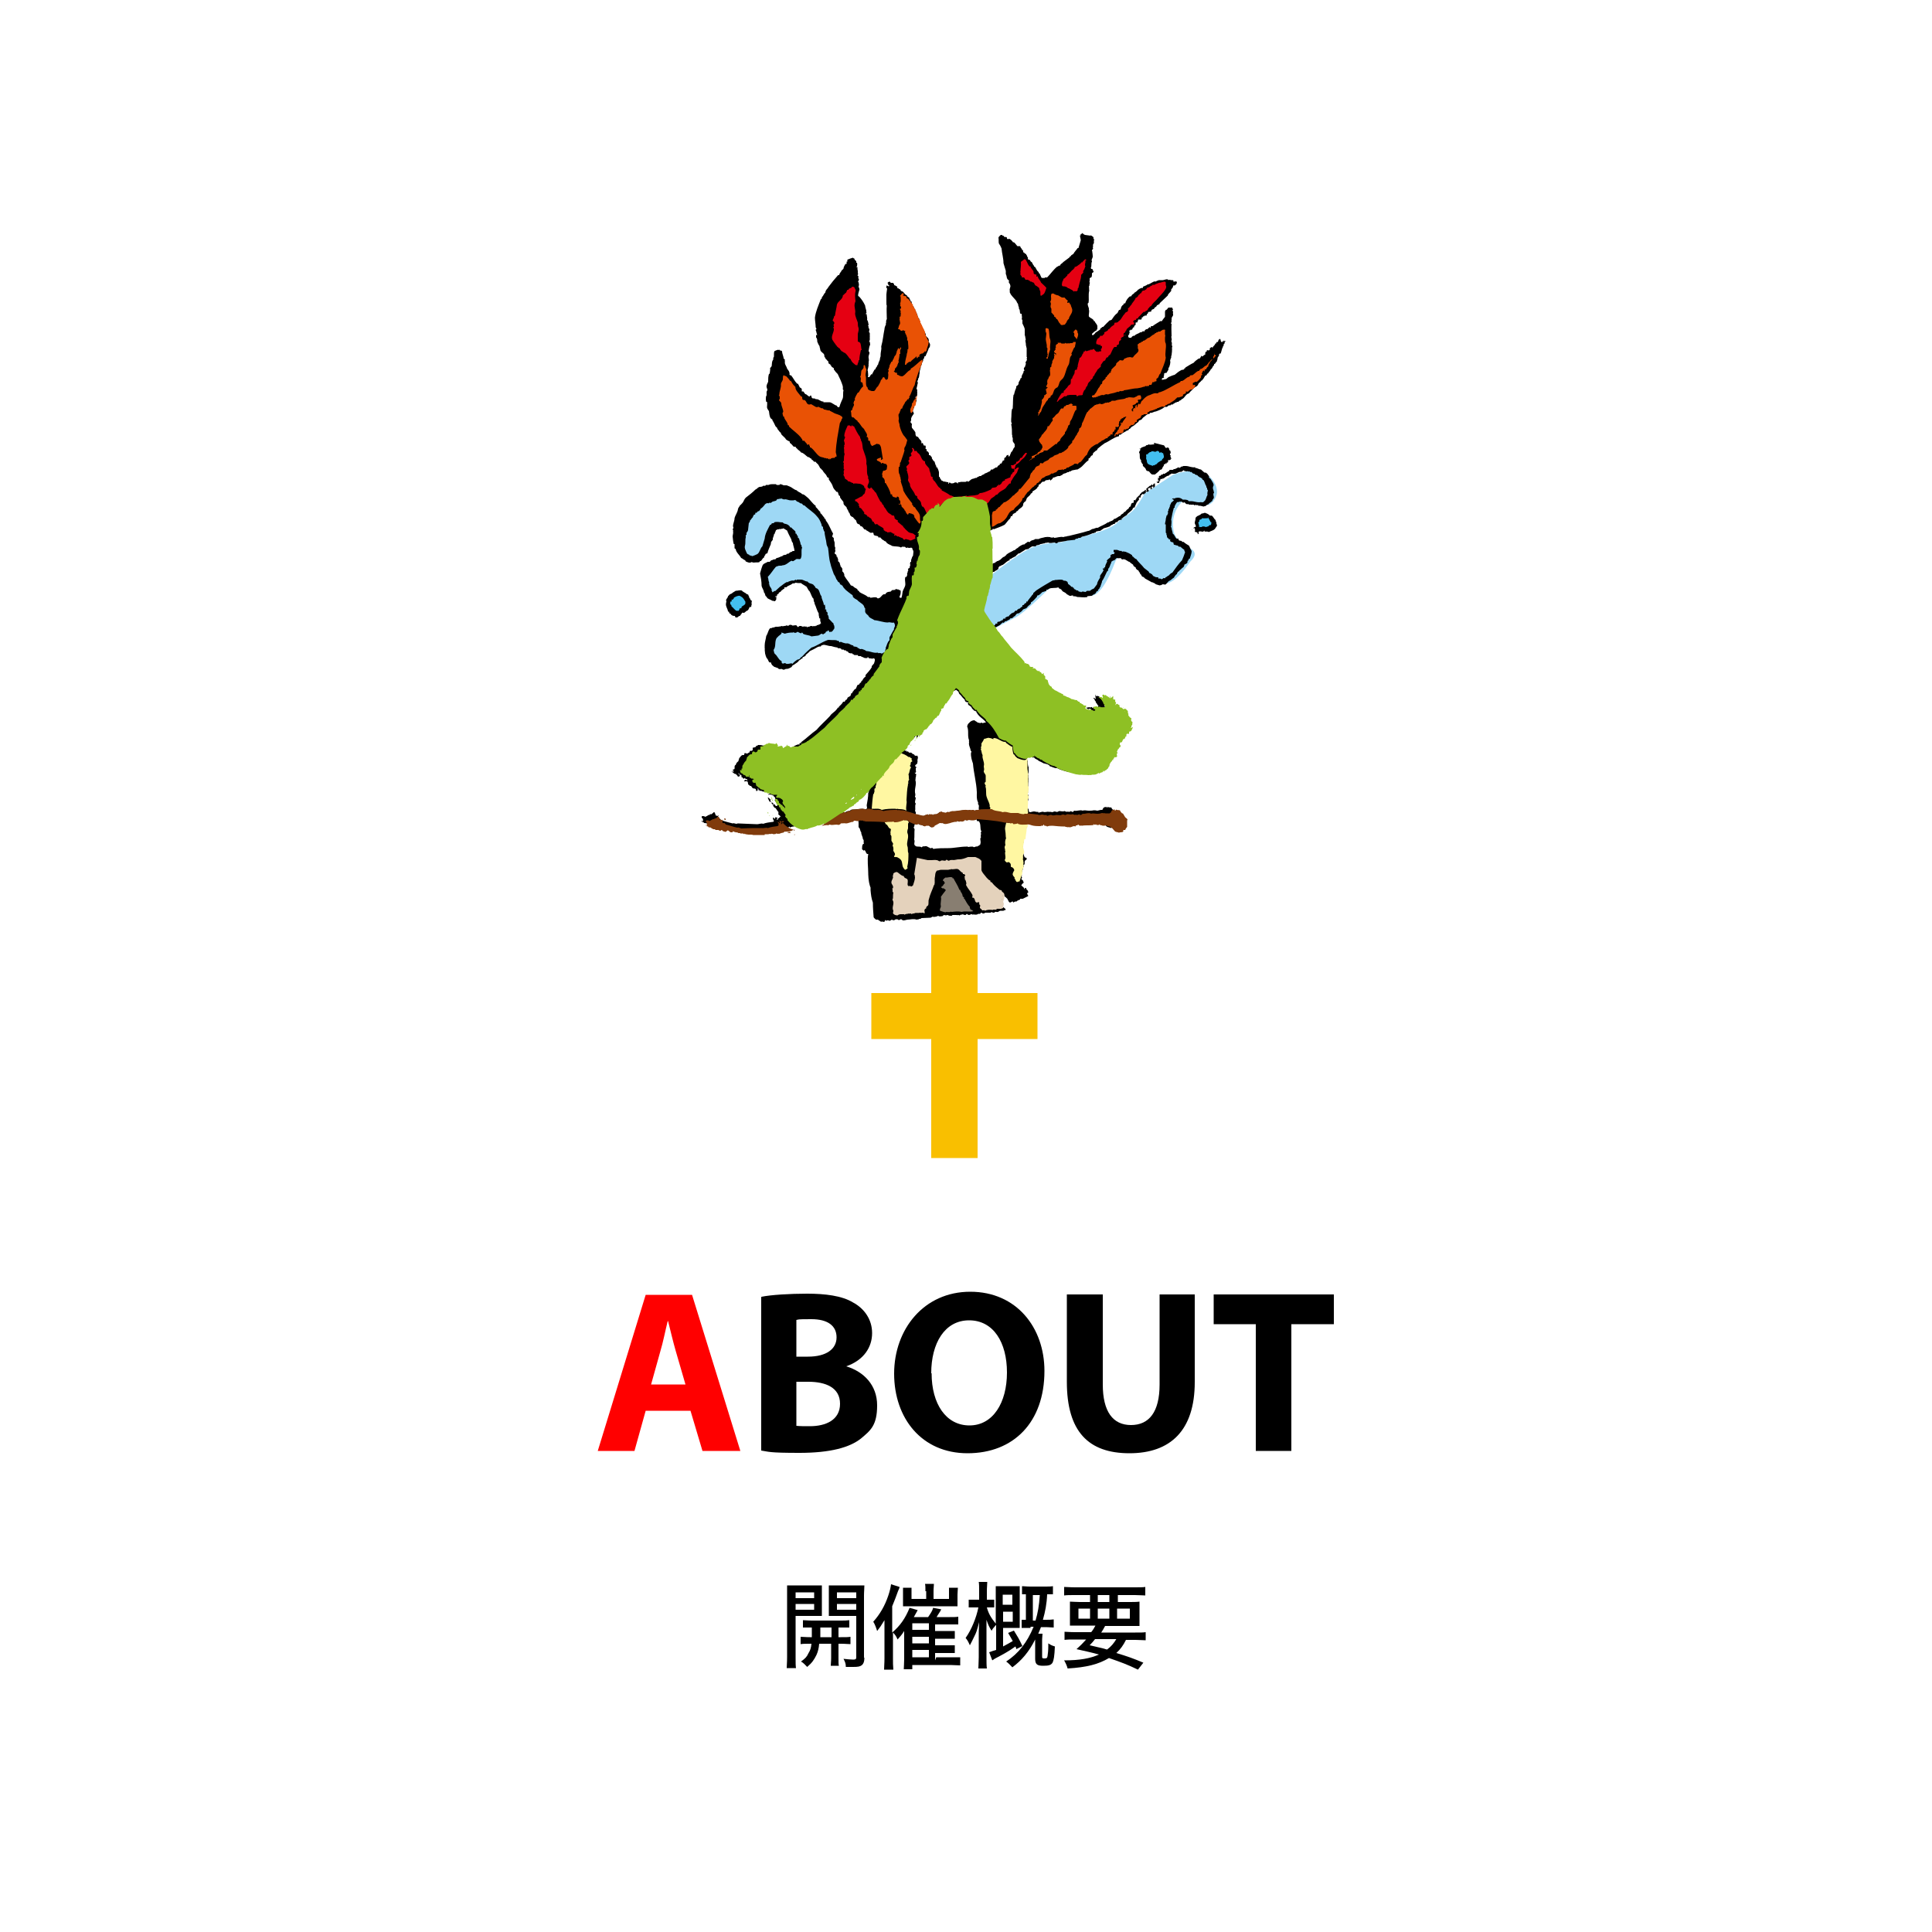 <?xml version="1.0" encoding="UTF-8"?> <svg xmlns="http://www.w3.org/2000/svg" width="500" height="500" version="1.1" viewBox="0 0 500 500"><rect x="0" y="0" width="500" height="500" fill="#333333" stroke="none"/><defs><style> .cls-1 { fill: #f9bf00; } .cls-2 { fill: #887e71; } .cls-3, .cls-4 { fill: #8ec024; } .cls-5 { fill: #43bfef; } .cls-6 { stroke: #000; stroke-miterlimit: 10; } .cls-6, .cls-7 { fill: #fff; } .cls-8 { fill: #9ed8f5; } .cls-9 { fill: red; } .cls-10 { fill: #e95205; } .cls-11 { fill: #803b0c; } .cls-12 { fill: #fff7a2; } .cls-13 { fill: #e50012; } .cls-4 { stroke: #8ec024; stroke-width: .4px; } .cls-14 { fill: #e4d2bc; } </style></defs><g><g id="_レイヤー_1"><rect class="cls-6" x="-18" y="-15" width="542" height="533"></rect><g id="_レイヤー_1-2"><g><g><path class="cls-7" d="M264.3,63h-.1c0-.2.1,0,.1,0Z"></path><polygon class="cls-7" points="265.8 64.1 265.8 64.1 265.8 64.1 265.8 64.1"></polygon><polygon class="cls-7" points="266.1 65 266 64.9 266.1 65 266.1 65"></polygon><path d="M316.7,88.1c0,.2-.2,0-.3.2,0,0,.2,0,.3-.2Z"></path><path d="M314.4,89.2s-.1,0,0,0h0Z"></path><polygon class="cls-7" points="316.1 90.2 316.1 90.1 316.1 90.1 316.1 90.2"></polygon><path class="cls-7" d="M316.3,90.4h0c0,0,0,0,0,0Z"></path><path class="cls-7" d="M316.2,91.1v-.6.6Z"></path><path d="M315.7,92h-.1.1Z"></path><path d="M301.7,96.9h0c0,0,0,0,0,0Z"></path><path d="M310.8,96.9h0Z"></path><path d="M308.4,99.3v.2-.3h.1-.1Z"></path><path d="M308,99.7h0c0,0,0,0,0-.2h.2s.1.2-.1,0h-.1Z"></path><path d="M308.3,99.7h0Z"></path><path d="M307.5,100.7h0v-.2s.1,0,0,.2Z"></path><polygon class="cls-7" points="302.7 117.7 302.6 117.6 302.7 117.6 302.7 117.7"></polygon><path class="cls-7" d="M303.8,122.3c0,0,.2.2,0,.3-.1,0-.2,0-.2,0h.2c0-.2-.1-.2-.2-.2.1,0,0-.2.2-.2,0,0,0,0-.1.2h.1Z"></path><path class="cls-7" d="M304.3,122.5h0Z"></path><path class="cls-7" d="M303.1,122.7h.1c0,0-.1,0-.1,0h0Z"></path><path class="cls-7" d="M301.8,123.5h0c0,0,.1,0,.1,0h-.1Z"></path><path class="cls-7" d="M301.9,123.6s-.1,0,0,0h0Z"></path><path class="cls-7" d="M302.3,123.8s-.1,0-.1,0c0,0,.1,0,.1,0Z"></path><path class="cls-7" d="M302,123.7h0c0,0,0,0,0,0Z"></path><path class="cls-7" d="M301.7,124s-.1,0-.2,0c0,0,.1-.2.2,0Z"></path><path class="cls-7" d="M302.1,124.3h0c0,0,.1,0,0,0Z"></path><path class="cls-7" d="M301,124.4h0Z"></path><path class="cls-7" d="M301.4,124.5h0c0,0,0,0,0,0Z"></path><path d="M300.1,124.6s0,.2-.1,0c0,0-.2.4.1.4-.2,0-.5,0-.7,0,0,0,.2-.2.2-.4.1,0,.2,0,.3-.2h.2Z"></path><path class="cls-7" d="M301.2,124.7h0Z"></path><path d="M299,125.1s-.1,0-.2,0c0,0,.1-.2.2,0Z"></path><path d="M300.4,125.3s0,.2-.2.2c0,0,.2,0,0-.2h.2Z"></path><polygon class="cls-7" points="302.9 136.3 302.9 136.2 302.9 136.2 302.9 136.3"></polygon><path d="M308.6,137.1s-.1,0-.1-.1h.1Z"></path><path d="M191.1,199.9h0Z"></path><path class="cls-3" d="M192.6,202.6h-.1c0,.1,0,0,.1,0Z"></path><path class="cls-3" d="M194.5,203.6h0q0-.1,0,0Z"></path><path class="cls-11" d="M187.9,211.9s-.2,0-.1.2h0s0,.2-.2.1l-.2-.2c.1,0,0-.2.1-.2s.2,0,.3.1h0Z"></path><path class="cls-8" d="M255.7,149.5s7.8-6.4,11.6-7.9c3.7-1.4,7-1,7.8-1.4s11.2-2.3,13.9-4.8c2.7-2.4,3.6-2.3,5.1-4.3,1.5-2.1,2.1-3.4,2.1-3.4l7.5-4.9s5.3-1.8,7.9-.5c2.6,1.4,3.8,4.2,3.2,5.9-.6,1.7-1.5,2.4-2.4,2.5-.8,0-6.2-1.1-6.2-1.1,0,0-3.6,2.8-2.4,8.1,0,0,.6,2.6,3.8,4,3.2,1.4.6,3.4.4,3.7-.2.2-3.7,5.7-6.5,5.6-2.7-.2-7.2-6.3-8.9-6.8-1.7-.5-3.4-.2-3.9,1s-3.3,9.1-6.5,9c-3.1-.2-5.2-1.1-6.3-2.5-1.1-1.4-4.5.6-4.9,1.1-.5.5-5.9,5.8-8.2,7-2.4,1.2-6.8,3.6-6.8,3.6l-3.2-4.6,2.9-9.2h0Z"></path><path d="M282.3,60.8c.1.3.6.3.7.7.1.2-.1,0,0,.2h0c-.1.2.3.2.2.4h-.1c0,0,0,.2,0,.2,0,0-.2,0,0,0v.5h0v.2q-.1,0-.2.2h.1c-.3,0,0,.6-.2.9.2.2,0,.3,0,.5h-.2c.1.7.2,1.3.2,1.9l-.3.8c0,0,.1.3.1.4-.3.5,0,1.1-.3,1.6,0,0,.1.2.1.3,0,0,.2,0,.3,0,.1,0,0,.5.3.5v.3l-.4.3c0,.4,0,.7-.1,1l-.5.3v.6c0,0,0,.3-.1.4l.2.2c-.3.3,0,.7-.3.9.1.4,0,.8.1,1.1-.3,1.1,0,2.1-.2,3.2-.2,0-.2.2-.2.3,0,.4.2.7.3,1.1v.3c.2.6-.1,1.2,0,1.8.4.5,1.2.6,1.3,1.2h.2c.1.5.7.8.7,1.4v.6c0,.4-.4,0-.2.4-.5.2-.9.6-1.2.9,0,0,0,.3.2.4l.2-.2h0c.2,0,.4-.4.5-.5.4-.3.8-.5,1.2-.8,0-.2.1-.3.3-.5h.1c0-.2-.5.6.2-.2h.2c.5-.5.9-1,1.4-1.4.1-.4.7-.2.9-.6.4-.6.8-1.2,1.4-1.6.1-.2.2-.4.3-.6,0-.2.3-.2.5-.3l.2-.7c.2-.2.3-.5.5-.5l.2-.4h.3c.2-.7.6-1.3,1.2-1.8,0,0,.2,0,.3,0,.2-.2.2-.4.4-.5.1,0,.3-.3.4-.2v-.2c.4-.2.8-.5,1.1-.9h.1c.2-.2.5-.3.8-.4h.3v-.3c.4-.2.9-.3,1.2-.6h.2c.6-.2,1.1-.7,1.7-.8,0,.2.2,0,.4,0,0-.3.4,0,.5-.3h.1c.1,0,.2,0,.2,0,.3,0,.6,0,.8,0h0c.4,0,.8-.3,1.3-.2l.2.2c.2-.2.5,0,.8,0h.1c0,0,.2,0,.2,0,.2,0,.2.2.2.4h.2c.2-.2.4,0,.6,0,.2,0,0,.3,0,.5s-.3.2-.3.4c-.1,0-.4.2-.5,0-.1.3-.2.6-.3.8-.3,0,.1,0-.3.3v.4c-.3.3-.5.6-.8.9h0c0,0,0,.3-.2.4-.7.7-1.4,1.3-2,1.9v.2c-.3,0-.4.3-.7.3,0,.2-.2.4-.4.5h0c-.2,0-.2.4-.5.5-.2,0-.3.2-.5.2v.3c-.4.4-.9,0-.9.5h0c0,.3-.5.2-.3.6-.2,0-.2.3-.4,0-.2,0-.2.4-.4.2-.2,0-.1.2-.2.3h-.2c-.2,0,0,.5-.3.6-.3,0-.5,0-.8,0,.2.3-.3.5-.1.8-.2-.2-.3,0-.5,0v.6c-.2,0-.3.2-.4.4v.2c-.4,0-.4.4-.5.6h-.2q-.1,0-.1,0v.2l-.2-.2v.2h-.2v.6c-.1.3.2,0,.2,0-.5-.2,0,.6-.5.6v.5l.2.2c.2,0,.4,0,.6,0,0-.2.3-.4.5-.5,0,0,.2,0,.3,0h0c.4-.5,1-.5,1.5-.9h.1c0,0,.1,0,.1,0h0c.2,0,.3-.2.5-.3.1,0,.2,0,.3.2,0-.3.2-.4.3-.5h0l.2-.2s.2,0,.3,0c.2-.2.5-.4.7-.6,0,0,0,.3.2.2,0,0,0-.3.1-.4h.4c.6-.5,1.4-.9,2-1.3h.4c.2-.4.5-.7.8-1.1v-1.4l.2-.4c.4,0,.4-.4.7-.6.3,0,.6,0,.9,0,.2,0,0,.3.3.4l-.2.4.2.2c0,.2-.1.5,0,.7h0v.3l-.4.7c.1.3-.1.7,0,1.1l-.2.2s.1.2.2.2c-.1,1.1,0,2.1,0,3.2-.2,0,.1.3-.1.4.4.4-.2.9.2,1.3-.1.2.1.4-.1.6.2,0,.1.3.2.4-.2.3,0,.7-.1,1.1v.3c-.1.3,0,.7-.2,1.1v.4c-.2.2-.2.6-.3.8.2.2,0,.6,0,1h-.1c.2.4-.5.8-.3,1.3-.2.2-.3.5-.5.8-.3,0-.5,0-.7.3.3.2-.2.5,0,.8h.1c.1,0-.1,0-.2.2,0,0,0,0-.1,0,0,0-.2,0-.3.2v.3c.4,0,.8-.2,1.1-.2l.6-.5c.5-.2,1.1-.5,1.6-.6.6-.5,1.2-1,1.9-1.3h.3c.2,0,.2-.3.3-.4.2,0-.1.2,0,.3l.3-.5c.7-.4,1.4-.9,2.1-1.2.4-.5.9-.8,1.3-1.1h.2c.2,0,.4-.6.6-.8v.2c.3.2.5-.4.9-.4,0-.3,0-.6.2-.8h.2v-.3c.1,0,.3-.2.4,0,.1,0,.2,0,.4-.2v-.4c.2,0,.3-.3.5-.3s0,.2.2.3c0-.5.7-.7.7-1.2h.2c.1,0,0-.2.2-.4h.1c0,0,.2,0,.2,0s.1-.4.2-.6c.2,0,.2-.3.3-.2,0,0,.1.2.2.2,0,.2,0,.4.2.6h.3v-.2c.2,0,.2.2.3,0,0,0,0-.2.1-.2,0,0,.1.2.2.3-.1,0,0,0,.1-.2h.1c-.2.4-.4.5-.3.8,0,0-.2,0-.2,0v.4l-.2.2v.3h-.1c-.2.5-.3,1.1-.5,1.6-.3,0,0,0-.2,0-.2,0-.3.5-.2.6-.2,0-.2.3-.4.5v.2c0,.3-.2.5-.2.8l-.3.2c.1,0,0,0,0,.2-.2,0-.2.3-.4.2v.3c-.4.3-.4.7-.7,1h-.1c-.2.5-.6.8-.8,1.2h-.2c0,.3-.2.4-.3.5h-.2c-.1.3-.4.6-.5.9-.2,0-.2.4-.5.4-.1.3-.6.5-.8.9,0,.3-.3.4-.4.6-.3,0-.6.4-.8.5-.4.5-.9.8-1.2,1.3-.9.2-1,1.1-1.8,1.5h-.1c-.2.5-.6.2-.8.7h-.4c-.1.3-.5,0-.6.4h-.2l-.2.2c-.1,0-.3.3-.4,0l-.3.3h-.4l-.5.4c-.2,0-.5,0-.6,0-.6.6-1.5.9-2.3,1.2-.5,0-1,.5-1.4.3l-.2.3c-.7,0-1.2.7-1.7,1l-.4.5c-.2,0-.3.2-.6.2l-.2.4c-.5.3-.9.8-1.4,1.1h0c-.2,0-.6.4-.8.7h-.2c0,0-.1.3-.3.4h-.2c-.5.4-1.2.6-1.7,1.1-.1,0-.3,0-.4,0v.4h-.1c-1.3.3-2.4,1.3-3.6,1.8-.6.4-1.2.9-1.8,1.4l-.2.4c-.2,0-.3.4-.5.2v.2c-.4,0-.3.4-.6.5v.4c-.5,0-.7.8-.9.8-.4,0,0,.4-.3.6h0c-.8.5-1.3,1.4-2.1,1.9h0l-.3.2h0c-.1,0-.2.2-.4.2h0c-.4,0-.9.2-1.3.2,0,.2-.3,0-.4.3h-.4c0,.4-.5,0-.7.4h-.2c0,.2-.4,0-.6.3h-.2c0,.4-.5.2-.6.5h-.4c-.6,0-.9.4-1.5.4,0,.4-.5.5-.6.8l-.2-.3c-.2,0-.3,0-.5.2-.1-.2-.3,0-.5,0h0c-.2,0-.2.2-.4.3-.1,0-.3.2-.4,0-.3.2-.5.4-.7.7-.1,0-.3,0-.4.2h.1c-.2.2-.1.6-.4.5v.2c-.3.4-.8.7-1.3,1v.3c-.3,0-.2.3-.4.2-.2.6-.8.8-1.1,1.3,0,.2-.2.4-.2.6s-.4.1-.7.8c0,.2,0,.4-.1.5-.3.6-1,.7-1.3,1.3l-.4.2v.2c-.3.1-.5.3-.8.4l-.3.6h-.3c0,.2-.1.4-.2.6-.5.4-.9,1.1-1.4,1.6-.9.5-1.9.8-2.9,1.2v-.2c-.4,0,0,.2-.3.3h-.2s-.2,0,0,.1c-.2,0-.3.1-.5.1-.4.7.4,1.3.2,2l.2.2c.1.9,0,1.7.1,2.6h-.1c.2,1.4,0,2.7.1,4,.3-.2.6-.5.9-.4.1-.3.4-.3.6-.5.2,0,.4-.1.5-.2.5-.2.7-.7,1.2-.9h.1c.1-.2.5-.3.6-.6.6-.5,1.3-.7,1.9-1.1h.2c.2-.2.5-.5.8-.6h0c.2-.3.9-.7,1.4-.9h.3l.3-.3h0c0,.1.6-.4.6-.4.2.1.3,0,.5.1.3-.6,1-.4,1.4-.8h.9c.5-.3,1.1-.3,1.7-.5h.2c.3-.1.7,0,1.1,0,0,0,0,.1.1.1,0,0,.1,0,.1-.1l.2.2c.1,0,.3-.2.5-.2v.2c.9,0,1.7-.4,2.5-.2.4-.2.8-.1,1.2-.3h.2c1.6-.4,3.4-.8,5-1.3.4,0,.8-.4,1.1-.5.5,0,.9-.4,1.4-.3.8-.5,1.8-.8,2.6-1.4h.2c.4-.4,1.1-.3,1.4-.9.6,0,1.1-.7,1.7-.8,0-.4.5-.4.7-.7,0,0,0,.1.1,0,0-.1,0-.2.1-.3h.2c.3-.2.5-.7.9-.8,0-.1.2-.2.2-.4.1,0,.2-.3.4-.2,0-.2.1-.3.1-.5h0l.2-.4h.2c0,.1,0-.1,0-.1h.3v-.6c.3-.2.3,0,.5,0v-.2c0-.2,0,0,.2-.2v-.2c.3-.2.5-.6.8-.7.1,0,0-.3.2-.4h.1s.1,0,0,0c.2-.6,1-.5,1.2-1.1,0,0,.1.2.2.3h.2c0-.2-.1-.3-.2-.4.2-.3.7-.6,1-.9h.2c0-.2.4-.2.4-.5v.4h.2c.1-.2,0-.4.3-.4,0,0,0,0,0,0v-.2l.2.4s0,.2,0,0c.2.2-.2.3,0,.5-.4.6,0-.2-.4.4-.1,0,0-.3,0-.4-.2,0-.4,0-.5,0,0,0,.4-.2,0,.3l.2.2h-.1v.2h-.4v-.2c.1,0,.2,0,.2,0,0-.2-.2-.2-.3-.2,0,.2-.4,0-.5.3,0,.2.1.3.2.4.1.2-.2.4-.4.4-.2-.3-.2,0-.5,0l.2.2c-.2.2-.5.2-.6.5l-.2-.2c-.2,0-.4.4-.6.5v.3c-.1.4-.3,0-.5.2,0,0,0,.2.1.3,0,.4-.5.6-.6,1h-.1c0,.4-.4.7-.4,1.2-.2,0-.4.1-.6.3h.1c-.4.8-1.2,1-1.6,1.7-.4.3-.9.5-1.2.9,0,0,0-.1-.1-.1v.4c-.5,0-.6.2-.8.2h0c-.2.2-.4.6-.7.4-.2.2-.2.5-.5.5h-.2c-.1.3-.7.2-.8.6-.5.2-1.1.4-1.6.5-.3.2-.7.5-1,.7-.4,0-.8.1-1.1.2v.2c-.4,0-.6.3-.8.2h0c-.9.4-1.8.7-2.8.9l-.4.3h-.5c-.2.4-.7,0-.9.5-.6.1-1.3.1-1.9.2h0c-.8.2-1.7.3-2.3.4-.2,0-.3.1-.4.3-.2,0-.5,0-.6-.2h0c-.6,0-1.2.3-1.7,0-.3,0-.6.2-.8,0v.2c-.5,0-.9.2-1.2.2-.3.2-.7.3-1,.3l-.3.3h-.9c-.3.2-.7.4-1,.7h-.3c-.1.1-.2.1-.4.1-.5.4-1,.6-1.5,1-.2-.2-.2.3-.4,0,0,.3-.5.4-.5.6-.4.4-1.1.5-1.4.9-.1,0-.2-.2-.3,0v.3c-.2,0-.5.2-.5.2-.5.3-.8.7-1.3,1-.3,0-.6.4-.8.3-.1.2-.4.3-.3.6-.2.5-.8.5-1.1.9h-.4v.2h-.2c-.1.1,0,.3,0,.4-.5.2-.8.7-1,1.2-.4.6-.4,1.5-.7,2.1,0,.3,0,.6-.1.9l-.2.2c.2.5-.3.9-.2,1.4l-.2.3c-.1,1.2-.6,2.4-.8,3.6,0,.4.3.7.5,1.1.6.9,1.2,1.9,1.9,2.7h.5c0-.4.5,0,.6-.4.1,0,.3.4.5,0h0c.2,0,0-.3.2-.3h.4v-.4c.3-.2.6,0,.8-.3h.2s0-.2.2-.2c0,0,.2.2.2,0-.1-.2.3-.3.2-.4.2-.3.3.3.4,0,.2,0,0-.2,0-.2.3-.2.6-.4,1-.4.1-.4.5-.5.7-.8.1,0,.3,0,.4-.2.1.2.2-.2.3,0,0-.3.2-.4.5-.5q.2,0,.2.2c.1-.1,0-.3,0-.4.3,0,.4-.4.8-.3,0-.3.5-.4.6-.6v-.3h.2c.3,0,.3-.6.7-.5.2-.1,0-.4.3-.5v.2c.4-.7,1-1.3,1.4-1.9,0,0,.1-.2.2,0v-.4c.4-.3.7-.7,1.1-.9,1.2-.8,2.6-1.6,3.8-2.3.3-.2.5,0,.7-.2.7,0,1.4-.2,2.1,0,0,.2.4.2.5.2h.2s.2.2.4.2c.1.2.2.4.2.6.3.2.7.5.9.8.4-.2.2.3.6.2v.2l.2.2h.1c.2.1.4.4.7.3.1,0,.2.2.3.3.2,0,.5,0,.6.2l.2-.2c.3,0,.6,0,.8.1.2,0,.3-.1.5-.3h.8c.3-.3.7-.5,1-.6.3-.4.6-.8.9-1.2h-.1c.2-.7.5-1.1.8-1.6v-.5c.3-.6.8-.9.9-1.6h-.2v-.3c.1,0,.2,0,.3.2,0-.2,0-.3.1-.5,0,0,0,.1.2,0,0-.5.3-1,.5-1.4.2-.2-.2-.1,0-.4.2-.3.6-.5.9-.8v-.5c.1-.2.3-.1.4-.3h.5c0-.2.2-.3.2-.5h-.3v-.4c0-.1,0-.2.1-.2h.8l.8.3c.1-.1.3,0,.4,0,0,0,0,.1.1.2.3-.2.6,0,.9,0,.5.2,1.2.5,1.7.9v.2h0c.4.2.6.7,1.1.8.5.8,1.4,1.5,2,2.3l.9.7c.2.2.4.2.4.6.2-.1.5.2.8.4.1.2.3.5.6.5.2.2.5.2.8.2s.1.3.3.4c.1-.2.1,0,.3-.1l.4.2c.2,0,.4-.2.5-.3.2,0,.4.1.5,0v-.2c.4,0,.5-.4.8-.4.3-.3.6-.7,1-.8.8-1.1,1.6-2.3,2.5-3.2.3-.7.6-1.4.8-2.1l-.2-.4v-.2c-.3-.2-.7-.5-1-.8-.2,0-.4,0-.6-.1v-.2c-.5,0-.7-.2-1-.2-.2-.1-.2-.3-.2-.5-.2-.3-.5-.1-.8-.4-.2-.2,0-.4,0-.5h-.3c-.4,0,.1-.2-.2-.3h-.2c0-.2-.2-.2-.2-.4.1-.3-.3-.6-.1-.9,0,0-.2,0-.2-.2v-2.1h-.2c0-.5.2-.9.2-1.3h0c0-.3.2-.7.2-1h.2c-.1-.3.4-.5.1-1,.2,0,0-.2.2-.3v-.4s.2,0,.2-.1v-.2c0-.1.3-.3.1-.4h.2l-.2-.2c.2-.1.3-.4.4-.7l.7-.6c-.1-.1-.2-.3-.3-.3,0,0-.1.1-.2,0,.1-.1.3-.3.4-.3v.2c.4-.2.8-.3,1.2-.3s.9.2,1.2.5h.7c.2.1.7,0,.8.4h.7c.6,0,1.3.3,2,.3h.1c.3-.1.5,0,.8,0s.4-.3.6-.4c.4-.5.4-1.1.7-1.5-.1-.4,0-.8.1-1.2l-.2-.3v-.3l-.2-.2v-.3c-.4-.5-.4-1.2-.8-1.6-.2,0-.3-.2-.3-.4h-.2s0-.3-.2-.2h-.1c-.3-.3-.6-.3-.7-.6-.2,0-.4-.2-.7-.2v-.2c-.1,0-.2,0-.2,0-.3,0-.5-.3-.7-.5-.2.4-.4-.4-.6,0-.1-.2-.2,0-.3-.2-.2.2-.6,0-.9,0,0-.2-.3-.3-.4,0,0,0-.2,0-.3.2h-.3c-.5,0-1,.5-1.5.5h-.7v-.2c-.1.4-.7.3-.8.7-.6,0-1,.5-1.5.8.1,0,0,0,0-.2-.2,0,0,.3-.3.3-.1-.2-.3,0-.4,0v.3c-.1,0-.3.3-.4,0-.1,0-.2,0-.2.4h-.2v-.2c0,0-.1,0-.2.2h0c.1,0,.3,0,.4,0v-.3c0,0,0-.2.1-.3,0,0-.2,0-.2,0v.2-.4h.3c0,0-.2-.2-.3-.3h.2s0,.2.2,0c.1-.4-.4,0,0-.4,0,0,.2-.2.3,0,0-.2.2-.3.4-.4h.2q.1,0,.1-.2h.3c.2,0-.2,0,0,0h.2s.1,0,.1-.2h-.1.3l.2-.2h-.1s.4,0,.3-.2c0,0-.1.3.1,0,.4,0,.2-.4.5-.4s.5,0,.7,0c.1,0,.2,0,.2-.2,0,0,.1,0,.2,0,.4,0,.8-.4,1.2-.5v.2c.3,0,.5-.2.6-.4.1,0,0,0,.1.2,0-.2.3-.2.5-.3,0,0,.2,0,.3,0s.2,0,.3,0c.8,0,1.6.5,2.4.3v.2c.6,0,1,.4,1.5.4.3.3.7.6.9.8h.2c.4,0,.8.6,1,1v.4c.3,0,.4.3.5.4h0c.3.5.6.9.7,1.4l-.2.6v.2c.1,0,0,.2,0,.2.2.4.2.7.3,1.1h-.1c-.3.6.3,1-.1,1.5-.2.1-.2.4-.3.6-.3.1-.5.5-.8.5v.2c-.3.2-.8.3-.9.6-.2,0-.4,0-.5.1-.5-.1-.9-.3-1.4-.2v-.2c-.2,0-.3,0-.4.1l-.2-.2s-.2.1-.2.2c0-.1-.3,0-.4-.2h-.2c-.4.1-.7-.1-1.1,0v-.2c-.1,0-.2.1-.3.1-.3,0-.6-.3-.7-.5h-.1c-.2.2-.4,0-.6,0v-.2h-.3c-.2.1-.3.1-.4,0l-.3.2c-.1,0,0-.1-.2-.1-.3.3-.5.7-.7,1.1v.4h-.2c-.3,1-.5,2-.7,3.1.2.6,0,1.2,0,1.8,0,0,0-.1-.1,0l.2.3c0,.5.3,1.1.3,1.5.5.3.6,1,1,1.3h.5v.3c.2.3.5.2.8.3l.2.3c.2-.2.4,0,.6.2.3.2.7.5,1.1.7.2.3.4,1,.7,1.4,0,.7-.3,1.3-.5,2h-.2c-.1.2-.1.5-.4.6.1.2,0,.4-.1.5-.2.3-.7.3-.7.5s-.1.2-.1.4c-.2.3-.7.5-.8.8q-.2,0-.3.2h0c-.2.2-.3.4-.5.4,0,.3-.3.3-.2.6-.3,0-.3.3-.5.4l-.3.5c-.4.2-.7.6-1.1.8h-.1c-.4.3-.6.7-1,1-.3,0-.6-.2-.9,0-.1.2-.4.1-.6.2-.3-.1-.7-.2-1-.3-.2-.3-.6-.3-.8-.5h-.2c-.6-.3-1.2-.7-1.8-1,0-.2-.3-.2-.4-.4h0c-.6,0-.4-.7-.8-.7,0-.4-.4-.6-.5-1-.3,0-.4-.3-.6-.4,0-.1-.1-.2-.1-.4-.2,0-.5-.3-.6-.4v-.2c-.3-.3-.5-.3-1-.8-.3,0-.5-.3-.8-.4h0c-.2-.2-.5-.2-.7-.3-.3.2-.5,0-.7-.1v-.2c-.4.1-.7.1-1.1,0-.2.2-.4.4-.6.6-.4,0-.6.3-.8.4v.3c-.3.2-.3,1.1-.8,1.5v.4c-.1.2-.3.2-.4.5-.4.8-.7,1.6-1.2,2.3,0,.5-.4,1-.4,1.5,0,0-.2.1-.2,0v.3c-.2.2-.5.5-.5.8-.1,0-.3,0-.4.2,0,.3-.3.4-.5.6-.3,0-.4.3-.7.4-.4,0-.8.1-1.1.1v.2c-.9.2-1.8,0-2.6,0-.4-.2-.7-.2-1.1-.2v-.2c-.3,0-.4,0-.5.1-.3,0-.6,0-.8-.3h0c-.2.1-.4-.3-.5-.3-.2-.3-.8-.4-1-.7l-.3-.4c-.2,0-.3-.2-.5-.2l-.2-.3c-.8.3-1.7,0-2.5.4l-.2.2h-.4v.3c-.4.1-.7.3-1,.3-.4.3-.7.8-1.2.9h-.1s-.2.1-.1.3c-.5.5-1,1.2-1.6,1.5v.3c-.3.4-.8.6-1,1-.3.4-.8.3-1.1.6-.2.4-.6.6-1,.9-.2,0-.4.1-.5.1-.3.2-.4.5-.6.7h-.2c0,.2-.3.3-.5.5-.2,0-.4,0-.5.1-.1.4-.6.3-.8.6-.2,0-.3.1-.5.1-.1.1-.2.3-.4.4-.4-.3-.3.2-.6.2-.3.5-.9.6-1.3.9h-.3v.2c-.2.3-.5.1-.6.5h-.3s-.2-.1-.4,0c0,.1.2.3.1.5.5.4.8,1.1,1.2,1.4.6.9,1.5,1.9,2.2,2.8,1.1,1.2,2.4,2.3,3.4,3.6.1.1.2.3.1.5.1,0,0,.2.2.1h0c0-.1.1.1.1.1.2,0,.5,0,.7.1.2.2.2.5.4.7h.3c0-.1.2,0,.2,0l-.2.2v.2l.3-.2c.2.4.6,0,.8.3,0,.1.1.3.3.4.3-.1.3.4.6.2,0,.3.4,0,.4.4h.1l.2.2h0c.2,0,.1.2.2.3l.2-.2c0,.3.2.3.4.5,0,.3.1.5,0,.8h.2c.2,0,.4.1.5.3,0,.3,0,.6.2.8.2.3.5.6.8.8v.2c.3.2.6.5.9.7h0c.6.2,1,.6,1.6.8v.2c0-.1.3,0,.4,0,0,.2.3.3.3.4.4,0,.8.3,1.1.5v.2-.2c.3.1.6.2.8.4.5,0,.9.2,1.4.3,0,.2.3,0,.4.3h0c0,.1.2.1.2.1,0,.1.2.2.2.4h.3c.1.3.4,0,.5.4.2.2.4.2.7.2,0,.1,0,.2-.2.2,0,.2,0,.4.2.6.4.2.9.3,1.2.4l.2-.2c.3.3.5.1.7.4.3,0,.5-.1.7-.3.2,0,.4.2.6,0,0-.1,0-.3-.1-.4-.1.2-.2-.2-.3,0v.3c-.1,0,0-.2-.1-.2h-.2c-.2,0-.2-.2-.4-.2v-.2h.4c.2-.2.4,0,.6,0,.1,0,.2-.2.4-.1v.2c.5-.2,1,0,1.5-.2,0-.1.1-.2.2-.3-.3-.2-.4-.7-.7-.9v-.2l-.3-.4v-.2c-.2,0-.2-.4-.5-.4h.1c.2,0,.3,0,.5.2.1,0,.3.1.2-.1-.2-.2,0-.6-.2-.8.3-.2.1.4.3.3,0,0,.2-.1.3-.2v.2c.1,0,.2-.1.2-.1.3.2.7.5,1,.7.2,0,.6-.1.7-.3v.2c-.1,0,0,0-.3.2v.4c.1,0,0,0,0,0,.2.2.4.4.5.7-.1.1,0,.4,0,.5-.1,0-.3.1-.3.3.1-.1.1.2.2,0v.2c.2,0,.4.2.5,0,0-.1-.3-.1-.2-.3.2-.1,0-.3,0-.5s-.5-.3-.4-.6c.2.3-.1-.5,0-.6.2.3.2-.2.4.1.1,0,.3-.2.3-.1v.2c-.1.2,0,.4,0,.5,0,.2-.2.4-.1.6.2,0,.3.3.5.3v-.4c.2-.2.2.2.4.2v.4c0-.2.2.1.2,0l.6.8c.1.1,0-.2.2-.2v.3h.2c0,0,0,.2.1.4.1,0,.2-.2.2-.3s-.2-.3-.2-.3l.3.4-.2.2s0,.2.1.2h.4v.2c0-.2.2-.2.3-.2v-.3c-.1,0-.3-.2-.3-.3v-.2h-.3c0-.1.3,0,.4,0,0,.3.4.3.4.5v.4c.1,0,.2.4.3.4h-.1c0,.5.6.6.5.9l.2-.2v.2h-.1c.2.3.1.7.4.9,0,.4-.3,0-.3.4.2,0,0,.4.3,0,0,.2-.3.2-.4.4v.2h0v.6c0,.3.3,0,.3,0,0,.2-.1.4-.3.6h-.2c-.2,0-.3.2-.3.4h-.3c-.2.1,0,.5-.3.4v.4c-.3,0-.1.3-.4.3h.1c0,.3-.2.1-.1.4-.4-.3-.1.4-.5.3,0,.2,0,.4-.2.6h-.2c0,.1-.2,0-.2,0q0,.1-.2.2c.2.2,0,.4,0,.6-.2.1,0,.4-.3.4,0,.1.2.1.3.1,0,0,0-.2.2-.2,0,.2-.5.2-.4.6h-.1c-.2,0,.1.1-.1.2h0c0,.3-.4.6-.4,1h.2c-.1.2-.3.6-.1.8,0,.2-.3.3-.3.2l-.4-.4s-.1,0-.2.1l.2.5c0,.1-.2.3-.3.2v.2h-.3c.2.5-.5.5-.4,1l-.3.2c.2.2,0,.4,0,.6-.4.2-.3.7-.7.8h0s-.1.2-.4.2v-.2c-.3,0,0,.3-.2.4l-.2-.3c-.3.1-.1.6-.5.6s-.3,0-.5.2c0-.1-.1-.2-.2-.1-.3.2-.8.5-1.2.5,0,0-.1-.2-.2-.2,0,0,0,.2-.1.2-.2,0-.5.1-.7.1-.1-.2-.3-.1-.4-.2h-.1c-.6,0-1.2.2-1.7,0-.2,0,.1,0,0-.1-.4.3-1-.1-1.5,0-1-.3-2-.5-2.9-1h-.2c-.6,0-1.2-.4-1.7-.5-.1-.1-.2-.3-.2-.4-.1,0,0,.1,0,.2-.1-.2-.4-.2-.5-.4-.2.2-.5-.2-.8-.1-.4-.2-.9-.5-1.4-.7-.3-.4-.9-.4-1.1-.8-.6-.4,0,.3-.5-.1v-.2c-.3-.2,0,0-.3-.1h0c-.5,0-.7-.5-1.2-.5.3,0,0,.4.2.5-.2.2-.1.5-.1.8.1.1,0,.3.2.5-.1.3,0,.5,0,.8.1.2,0,.5.2.7v1.6l-.2.2c.3.3,0,.8.2,1.1v.5c-.1,0,0,.3,0,.3-.2.9,0,1.8-.2,2.6h0c.2.3-.3.7.2,1,0,.6,0,1.2-.3,1.8,0,.1,0,.2.1.2,0,.3-.1.6-.2.9h.2v.6c.1,0-.2-.5.2.2v.2c.1.1,0,.4.3.5h0c.3,0,.8-.2,1.1-.2s.7.2,1.1.1v.2c.5,0,.9-.3,1.3-.2h0c0,.1,0,0,0,0,.5.2.9-.1,1.4,0,.3,0,.7,0,.9.1l.6-.2c.3,0,.5.2.8.1l.4-.2c.5,0,.9.2,1.4,0l.5.2c.2-.1.6,0,.8,0l.4-.2.2.2h.3l.3-.3c.7.2,1.5-.3,2.2,0h0c.5-.2,1,0,1.5,0h.3c.3,0,.7,0,1-.1.3,0,.6,0,.9.1.4,0,.7-.2,1.1-.2h.3c.1-.3.2-.5.5-.7.2,0,.3,0,.5-.1.2,0,0,.2.1.3l.3-.3c.3.3.8,0,1,.3,0,.3.3.3.5.7h.2c.2.3.4.7.6,1,.2.2.5.4.6.7v1.3c-.1.3-.3.5-.5.8h-.4v.4c-.4.3-.9,0-1.2.3-.4-.2-.8-.2-1.1-.4l-.6-.7c-.2,0-.4-.2-.6-.3,0,0,.3.4,0-.2h0c-.3,0-.7,0-.9-.2-.3.1-.6,0-.9.1-.3-.2-.8,0-.9-.4v.2h-.7l-.2-.2-.2.2c-.1,0-.2,0-.2-.2v.2c-1.1.1-2.1,0-3.2.2-.2-.2-.4,0-.6,0-.1-.1-.2-.3-.4-.3v.2h-.5l-.2.3c-.5-.3-.9.2-1.4.2s-.5-.1-.7,0c-.2-.1-.5,0-.6-.2-1.1,0-2.3-.1-3.2-.1h-.1c-.5,0-.9,0-1.3.1-.2-.1-.5-.1-.7-.2,0,0-.1-.2-.3-.3v.2c-.3.2-.6,0-.8.2h-1.6c0,.1-.1.2,0,.3l.2.3c0,.4-.2.8-.2,1.2-.2.4-.1.8-.4,1.1v.4l-.2.4c-.1.3,0,.7,0,1-.1.7-.3.8-.3,1.8,0,0,0,.2-.1,0-.1.3.3.2.2.6-.2,0-.1,0-.2.2h.2c0,.7.1,1.3.4,1.9.2,0,.4.1.5.2v.3l-.4.3c-.3.4.1,1.1-.4,1.1,0,.2-.1.3,0,.5-.3.5-.2,1.1-.6,1.6v.4l.2.3s-.2.1-.2,0l.2.5-.2.4c.1,0,.2.3.4.3l.2.5h0c.1,0,0,0,0,.2-.3.1-.4.4-.6.6.2.3.5.4.7.7v.3c.2,0,.1-.2.2-.4l.2.3v-.2h.2v.3c.3.2.4.4.5.7,0,.1,0,.3-.1.3h-.2c0,.3.2.5.3.7,0,0,0,.2-.2.2l-1.2.6h-.7v.2c-.4.2-.7.2-.9.5-.3,0-.6,0-.8.3-.1,0,0-.3-.3-.3l-.6.3-.3-.2c-.1-.3-.3-.5-.4-.8-.6-.6-1.3-1.1-1.9-1.6v.3c0,.2,0,.5.1.6,0,.1.2,0,.3.1,0,.3.4.4.2.7-.1,0-.2.2-.3.2,0,.2,0,.4-.2.5.1.3,0,.7.2.9h0c.3.4.9.6,1.2,1.1-.1.2-.4.1-.6.3h-.8c-.2,0-.4.2-.6.3-.3.1-.5-.1-.8,0l-.2.2c-.2,0-.5,0-.7-.2l-.2.2h-1.5c0,.2-.3.2-.4.2s-.4,0-.4-.2c-.1,0-.4,0-.4.3h-.6c0,.2-.2.1-.4.2h-.4c-.2,0-.4-.1-.5,0-.3,0-.4-.2-.6-.1,0,.2-.3.1-.4.2-.2,0-.5-.2-.6-.3l-.3.3c-.2,0-.5,0-.7-.2-.3.2-.6,0-.8.3-.1,0-.3,0-.3-.1h-.2c0,.1-.4,0-.4,0h-1l-.2.2c-.4,0-.8,0-1-.2-.3,0-.5.2-.9,0-.2,0-.4.2-.5.3-.4,0-.8.2-1.1-.1-.3.2-.8.3-1.3.3,0-.2-.2,0-.3,0-.1.1-.3.2-.4.2-.8,0-1.5.1-2.3.1l-.3.2h-.3c-.1.2-.4.1-.7.2-.8-.3-1.6,0-2.4,0-.4.1-.7.2-1.1.2-.1-.2-.3,0-.4-.3-.3-.1-.5.3-.8.2,0-.2-.2-.1-.3-.2-.3,0-.6,0-.8.3-.2-.2-.4.1-.5-.2-.2,0-.4.2-.6.3-.3,0-.4-.2-.7-.1-.1,0-.2,0-.2.2,0-.1-.2-.2-.2-.3-.3,0-.1.5-.5.5-.2-.2-.5,0-.8-.1-.2-.2-.5-.3-.7-.5h-.5c-.2-.2-.4-.3-.6-.6-.1-1.3-.2-2.5-.2-3.8-.4-1.1-.5-2.1-.6-3.2v-.7c-.2-.4-.3-1-.4-1.4-.1-.7-.2-1.4-.2-2v-.2c.1,0,0,0,0,0,0-1.7-.3-3.4,0-5.1h-.3c-.4-.3-.3-.8-.7-1l-.2.2c0-.3-.4-.2-.4-.5s0-.9.2-1.2l.3-.2c-.2-.3,0-.6-.1-.9l-.2-.3c0-.6-.5-1.2-.4-1.7-.4-.4-.2-1-.7-1.3v-1c0-.5-.1-1-.3-1.5,0-.2-.3-.1-.4-.2h-.1c-.3-.2-.7.2-.9,0-.2.2-.5.2-.8.2s-.6,0-.8-.1l-.2.3c-.7,0-1.2.3-1.9.4h-1.3c-.1.2-.4.2-.6.4-.5-.2-1.1,0-1.7-.1h-.1c-.2.1-.3,0-.5,0v.2c-.8-.1-1.5.3-2.1.1-.2-.2-.3,0-.5-.2,0,.2-.2,0-.2.3-.2,0-.4.2-.6,0h0c-.2.2-.4.2-.6,0-.7.5-1.5.4-2.2.8h-.4c-.2.1-.4,0-.5.2h-.3c.5,0-.6,0-.7.3l-.2-.3-.2.2c-.4.1-.8.3-1.2.3v.3c0-.1.1,0,.2,0v-.2c.4,0,.5.2.7.3h0c.1,0,0,0-.1,0h-.3c-.2.1,0-.1-.2.1v-.2c.3.2-.2,0-.3,0h0c0-.1-.1-.1-.1-.1,0,0,0-.2-.2-.2s-.4.2-.6,0l-.4.3c-.4,0-.7.2-1.1.3-.1-.2-.3,0-.5,0l-.2-.2v.2c-.3,0-.6.2-.9,0v-.2c.5.6-.5-.2-.7.2-.2-.1-.6.1-.7-.1h0c-.3.2-.6,0-.8,0v.2h-3.1c-.2,0-.5,0-.6-.2h-.8s-.1,0-.2,0c-.2,0-.3-.2-.5-.1v-.2l-.2.2-.3-.2h-.7c-.2,0,0-.1-.1-.2h-.1c0,.1,0,0,0,0h-.3c-.2,0-.4,0-.6-.1h0c-.3,0-.5,0-.7-.3,0,.1,0,.3-.2.3h-.4c-.3-.2-.5-.5-.8-.5l-.5.4-.7-.2c-.1-.1-.2-.3-.4-.3,0,.2-.2.1-.3.2-.1,0-.3,0-.4-.2h-.7l-.2-.3h-.4c-.2-.1-.5-.2-.8-.4,0,.1-.2,0-.4,0s-.2-.4-.4-.2c-.2-.1-.4-.3-.4-.4.6,0-.2.3.4.2,0-.3.1-.4,0-.7-.2-.2-.3-.2-.3-.4s0-.3.2-.3.5,0,.7.2c.3-.1.6-.3.9-.5h.3v-.2h.5c.1-.2.4-.3.5-.5h.2c.1.3.3.5.3.8.2.2.3,0,.5.2,0,0,.2-.2.3-.2l-.3.6v.3c.3-.1.4,0,.6,0l.4.4c1,.3,2,.6,2.9.8.5-.2.8.3,1.3,0h0c1.6.1,3.2.1,4.9.2h.2c.5,0,1-.3,1.5-.1.8-.3,1.7-.4,2.5-.5,0,0,.3,0,.3-.3l-.2-.2v-.2c0-.1-.2-.2,0-.4.2,0,.4.3.5.4v-.3c.1,0,0-.2,0-.2h.2s.2.2.3,0c.1.1,0,.3,0,.5-.2.2,0,0-.1.2.1,0,.2-.1.3-.1,0-.5.5-.3.6-.8l.2.2c-.1-.4-.5-.5-.7-.8,0-.1.2-.2,0-.3h-.1s.2,0,.2-.2c-.3-.3-.5-.7-.8-1.1-.4,0-.4-.4-.6-.5v-.3c-.2,0-.3-.4-.4-.3v-.5h-.5c-.2-.3-.4-.7-.5-1.1h.2c0,.2.4.3.5.5v.4s0-.1,0,0c.2.2.4.5.7.5v.5l.2-.2.3.2c0,.1.2.2.1.3h.4c0-.1,0-.3.2-.3s0-.2,0-.2h-.1c0-.3-.6-.7-.7-1,0-.1.1-.2.2-.1-.1-.2,0-.4-.1-.5h0c0-.3-.6-.4-.5-.8h-.2v.2c-.2-.1,0-.2-.2-.2s-.4-.1-.6-.1c0,0-.1.2-.2.1v-.2s0-.1.2,0c0-.2.2-.2.1-.4,0,0,0-.2-.1-.2-.2.2-.4,0-.7,0h-.2c-.4,0-.9,0-1.3-.3-.1-.1.5,0-.3.1v-.2c-.2,0-.2.1-.3,0v-.2c0-.1,0-.2-.2-.3v.5l-.2.2h-.2c0-.2-.1-.4-.1-.5-.1-.1-.4,0-.4-.3v.2c-.2-.1-.4-.1-.5-.2,0-.2-.3-.3-.3-.5h-.2c-.2,0-.3-.3-.6-.4,0-.3,0-.5-.2-.8h-.5c-.2.1-.3,0-.3-.2l.4-.2c.1,0,.3.2.4.2v-.3c-.3-.1-.6-.2-.8-.4v.2h-.2c0-.1-.2-.1-.2-.1,0,0,0-.2-.1-.3,0,0-.1.1-.2.1v-.5c-.1,0-.1-.2-.2-.2h-.3c-.1-.1,0-.4-.3-.4,0,.3.3.4.4.6v.2c-.4-.1-.3.3-.6,0,0-.3-.4-.3-.4-.6h-.2s-.1.1,0,0c-.3,0-.4-.3-.7-.4,0-.1-.2-.2-.2-.4.3,0,.1.4.4.3,0-.2,0-.4-.1-.5v-.2h.3c.3-.3-.1-.8.3-1.1h.2-.1c.1-.5.4-.8.7-1,0-.3.2-.5.2-.8.3-.2.4-.7.9-.8h.4s0-.3.1-.5h.2c.2,0,.2.2.5.1.2,0,.3-.3.5-.2l.2-.5h.5l.2-.2v-.6c.3,0,.5-.1.8-.2,0-.4.4-.2.6-.5h.4c0,.1.2,0,.2,0,.6.2,1.1.1,1.7.3,0,0,0-.2.2-.2l.2.3s-.1.2-.1.3c.2,0,.4.2.5.2.2,0,.5,0,.7-.2.2.2,0,.5.4.6.3.1.3-.3.6-.3h0c.1-.2.4,0,.5-.2,0,.2.3,0,.5.1,0,.2.3.2.3.4.3,0,.6-.2.9-.3.4,0,.9-.1,1.3,0,.2-.4.8-.3.9-.7v.2c.2.1,0-.1.1-.2.4-.2.8-.4,1.2-.5,0,.1,0,.2.2.1v-.3l.4-.2v.2c.2,0,0-.2,0-.3,1.4-1,2.7-2.3,4-3.2,1.1-1.3,2.4-2.4,3.5-3.6h0c.4-.7,1.2-1,1.7-1.7h0c.2-.1.2-.4.4-.5h.2v-.2c.4-.4.9-.8,1.1-1.3h.4c0-.1.2-.2.2-.4.1,0,.2-.2.3-.1,0-.2.3-.3.2-.5.2-.2.5-.3.8-.5,0-.2.2-.4.2-.7h.3v-.4h.2c0-.2.2-.3.2-.4.2-.3.5-.2.6-.6l.3-.7.5-.2c0-.4.6-.4.5-.8,0,0,.2-.2.3-.2.1-.4.5-.8.8-1v-.4c.6-.7,1.2-1.3,1.6-2v-.3c.2-.2.4-.5.6-.7l.2-.7v-.5c-.2,0-.3-.1-.4-.2l-.2.2c-.4-.2-.7,0-1-.2,0-.1-.1-.3-.3-.2v.2h-.4c-.5.1-.8-.4-1.2-.3v-.2h-.8s0-.2-.2-.3c-.3.1-.6,0-.9,0,0-.3-.5-.1-.4-.4-.3,0-.7,0-1-.2l-.2-.3c-.2,0-.5-.1-.5-.3h-.4l-.2-.2h-.5l-.2-.3c-.2.1-.4-.2-.6,0,0,0-.2,0-.2-.2-.6-.1-1.1-.2-1.7-.4h-.1c-.7,0-1.4-.4-2-.3h0c.4-.2-.3.2-.4.1,0,0-.1.2-.2.3-.2,0-.4,0-.7.1-.7.4-1.4.8-2.1,1.1-.3.4-.8.7-1.1,1v.2c-.3.2-.5.3-.8.4v.3c-.4,0-.5.4-.9.5-.3.6-1,.8-1.4,1.2h-.2c0,.2-.3.2-.3.5-.4.2-.8.5-1.2.5h-.2c-.3,0-.5.3-.8.2-.2-.1-.5-.2-.6-.2-.2.2-.4,0-.6,0-.1-.2-.3-.2-.4-.3-.3,0-.4-.2-.7-.2l-.6-.5c-.1-.2-.3-.5-.3-.7-.1,0-.3.1-.4,0-.3-.3-.3-.8-.7-1.1-.2-.4-.3-.8-.4-1.2,0-.4-.2-1.1,0-1.2h-.1v-.9c0-.8.3-1.6.4-2.4.4-.6.5-1.4.9-1.9.2-.3.6,0,.7-.3h.4c0-.2.3,0,.4-.2h.7c.3-.1.5,0,.9-.2.3.2.7-.1,1,0,.2-.4,0,.2.3-.2l.3.2.5-.3c.2,0,.5,0,.7.2.4,0,.8-.2,1.1,0,0,.1.2.3.3.4l.4-.3h.6v.2c.3-.1.6,0,.8-.1.1,0,.2.2.4,0,0,.1.2.2.3.3v-.2h.4l.4-.2c.2,0,.4,0,.5.1.2,0,.4-.2.7,0,0-.3.4,0,.4-.3.3,0,.6-.2.9-.3,0-.2.1-.2.2-.2-.2-.4-.3-.8-.2-1.2-.1,0-.3-.1-.3-.3,0-.3-.2-.7-.1-1-.5-.8-.7-1.8-1.1-2.6v-.3c-.3-.1,0-.4-.3-.6.2,0,0-.3,0-.4l-.2-.2c-.3-.5-.5-1.2-.8-1.7-.4-.3-.5-.9-.9-1.3,0,0,0,.1-.1,0-.4-.3-.9-.5-1.2-.8-.5,0-1,0-1.4-.1-.2.2-.6.2-.8.2-.5.5-1.2.5-1.6,1h-.5v.3c-.2.2-.5.2-.6.5h-.2c0,.5-.8.4-.7.9-.3,0-.3.2-.4.2v.3c-.2.2-.4,0-.5.2,0,.2.2,0,.3,0v.7c-.1.2-.2.4-.4.5-.2,0-.5-.2-.6-.1-.4-.3-.9-.4-1.3-.7-.1-.1-.2-.3-.2-.4h-.1c-.4-.3-.2-.8-.6-1.1,0-.6-.5-1.1-.6-1.7,0-1.1-.2-2.2-.4-3.2.2-.7.4-1.5.7-2.2.3-.4.8-.5,1.3-.8h.5l.4-.4c.4,0,.7-.4,1-.2l.4-.4c.5,0,1-.4,1.5-.5l.2-.2c.2,0,.5-.2.7-.1l.3-.3h.4c.1-.4.2,0,.4-.4h.1c.1-.1.4,0,.5-.3h.5c0-.8-.4-1.4-.4-2.2h-.2c0-.3-.2-.5-.2-.8-.4-.8-.8-1.5-1.1-2.3-.3-.2-.7-.4-1-.6-.1.3-.3,0-.5.2h-.2c-.1.1-.3-.1-.5.1h-.3c-.1,0-.2.2-.4.2,0,.3-.3.6-.3.9l-.2.2c0,.5-.4.9-.3,1.4-.2.3-.5.5-.5.9v.2c-.3.8-.7,1.5-.9,2.4-.2,0-.3.1-.5.2,0,.2-.1.4-.3.5v.3c-.4.2-.6.7-.9,1h-.2l-.2.3c-.5.1-1,0-1.4.1-.3,0-.5-.2-.8-.1,0,.3-.4,0-.5.1-.3-.1-.7-.2-.9-.4v-.2c-.5-.1-.7-.5-1.1-.6-.4-.8-1.3-1.4-1.4-2.3l-.3-.2v-1.1h-.2c-.2-.7-.2-1.3-.3-2,.1-.5.2-1,.1-1.5h.1l-.2-.3c.1,0,0-.2.2-.3,0-.2,0-.3-.1-.5,0-.7.4-1.4.4-2.1.2-.8.8-1.5.9-2.4.1-.4.4-.6.5-.9.3-.2.5-.5.7-.7.3-.4.4-.9.8-1.3.9-.7,1.7-1.3,2.5-2.1.5-.2.7-.7,1.2-.7s.4-.2.5,0c.1-.2.3-.3.5-.3.2.2.3-.2.5,0v-.2h.7v.2-.2c.4-.2.8-.2,1.1-.2h.8l.2.2c.2,0,.5,0,.7,0l.2-.2c.3,0,.7.2.9.3h.6c0,0,.2,0,.2,0,.5.2,1.1.4,1.6.8h0c.3.2.6.4,1,.5.4.5,1,.5,1.4,1,.5,0,.8.4,1.2.7.9.7,1.4,1.7,2.3,2.3v.3c.5.4.7.9,1.2,1.3v.3c.5.3.6.8,1,1.1v.2c.2.1.3.2.4.4-.1.4.2,0,.1.4h.1c.7,1,1.1,2.2,1.7,3.2l-.2.6c-.1.4.4.3.4.7-.1.3.1.6.2,1v.5c0,.3,0,.6.2.9-.1.2-.1.5,0,.7,0,.2-.1.4-.2.6,0,.2.2.4.4.4,0,.2.2.3.1.6h.2c0,.3.2.5.2.7v.5c.3,0,.3.4.5.5-.2.2.2.4.1.7.2.2.4.5.5.7v.7c.3.1.3.4.5.7v.4c.5.9,1.2,1.6,1.7,2.5.2,0,.4.2.6.2.2.4.8.5,1.1.8,0,.5.4.2.5.7.7.5,1.6.7,2.2,1.3h.5c0,.1.2.1.1.2.6,0,1.2-.3,1.8,0,0,.2.3.1.3.3v-.2h.2c.5-.2.7-.8,1.2-1h.4l.2-.3c.4-.4.7-.3,1.2-.4l.4-.4h.4c.1-.1.3,0,.4,0v-.2c.3-.2.6.2.8,0,.1.4.5,0,.6.5,0,.4,0,1-.3,1.3,0,.1,0,.3.1.4h.4c.2-.6.2-1.1.3-1.6.2-.7.7-1.2.7-1.9s-.2-1.2,0-1.9h.3c0-.1.2-.5.2-.5,0-.2-.1-.3,0-.5.2-.2,0-.5.3-.7,0-.1-.2-.2-.1-.4.1,0,.2-.2.4-.2,0-.3.1-.5.2-.8-.2-.3,0-.5,0-.8h.2v-.5c.2-.4.2-.8.5-1.1,0-.5.2-1,0-1.4-.2-.1-.1-.5-.3-.6-.3-.2-.8.2-1-.1-.2,0-.5.2-.6,0l-.2-.2c-.3.1-.7-.2-1,.2-.7-.4-1.5-.2-2.3-.4-.4-.3-1-.4-1.4-.8-.1-.1-.2-.3-.3-.4-.4,0-.5-.4-.8-.4l-.7-.7-.2.2c-.2-.2-.2-.4-.5-.5-.3,0-.5-.1-.8-.2-.2-.2,0-.6-.4-.7-.1.2-.3,0-.5.1-.4-.2-.7-.5-1.2-.7v-.2c-.1.1-.3,0-.4,0-.3-.3-.5-.9-1-.8,0-.2-.2-.3-.3-.5-.2,0-.3-.1-.5-.2-.3-.3-.2-.7-.5-1h-.1c-.2-.2-.4-.5-.6-.7-.3,0-.5-.3-.7-.5,0-.2-.1-.4-.2-.6,0,0,.4.5-.2-.2,0-.4-.5-.8-.5-1.2-.3-.4-.7-.5-.8-1,0-.2,0-.4-.1-.5-.3-.4-.6-.7-.8-1.1v-.3l-.3-.2c-.1-.3-.2-.6-.3-.9h-.3c-.3-.4-.7-.7-.9-1.2-.2-.8-.7-1.4-1.1-2v-.4l-.4-.2c-.1-.2-.2-.4-.3-.6-.4-.4-.8-.9-1-1.3-.2,0-.3-.4-.5-.4-.2-.3-.3-.6-.5-.9s-.6-.5-.7-.8c-.1,0-.2,0-.4,0-.2-.2-.4-.5-.7-.6v-.2c-.4,0-.5-.5-.9-.4-.6-.4-1.1-1.1-1.8-1.2-.3-.5-.8-.6-1.1-1.1h0c-.1,0-.3-.2-.3-.4-.1,0-.2,0-.5,0-.3-.4-.7-.8-1-1v-.3c-.3-.2-.7-.3-1-.6-.3-.6-1-.9-1.3-1.5v-.2l-.3-.2c-.2-.4-.6-.6-.7-1.1h0c-.2-.2-.4-.3-.5-.6-.2-.4-.4-.9-.7-1.3v-.2l-.4-.3c-.4-.5-.4-1.3-.5-1.9-.2-.3-.5-.7-.5-1,0-.5.1-.9,0-1.4h-.2c-.1-.3-.1-.6-.1-.8,0-.3,0-.6.2-.9v-.2c0-.4-.1-.8.2-1.1,0-.4-.3-.8-.2-1.1,0-.4.3-.8.4-1.1,0-.7,0-1.4.2-2,.1,0-.1-.3.2,0,0-.5.2-1.1.1-1.6.2,0,.2-.3.4-.4.1-.6,0-1.3.4-1.7,0,0,0,0,0,0,0-.3,0-.6.2-.8v-.5c0-.3,0-.6.1-.9.3-.2.7-.3,1-.4.1.2.3,0,.4,0v.2h.3l.3.2c0,.7.4,1.3.4,1.9l.3.2v.5c.1,0,0,.4,0,.4.1.6.5,1,.6,1.5.2.3.5.6.6,1,0,.2.1.4,0,.5,0,0,.2.4.4.2.6.7.9,1.5,1.6,2.2h.2c.2.4.4.7.5,1,.2,0,.4.2.5.4v.6h.4c0,0,.5.7.5.7.5,0,.7.7,1.2.6v-.2h.4v.4l.3.3c.3,0,.7,0,.8.2h.2c.7,0,1.1.7,1.8.6v.2h1c.2,0,.3,0,.5,0,.7,0,1.2.7,2,.9,0,.2.2.3.3.4.1,0,.4,0,.4-.3.2-.7.5-1.3.8-2,.2-.7,0-1.4.2-2.1l-.2-.3c.1-.3,0-.6,0-.8-.3-1-.8-2.1-1.3-3.1-.3-.3-.7-.7-.9-1.1h-.1v-.4l-.6-.4c0-.3-.4-.4-.3-.6-.2,0-.3-.2-.5-.3v-.3c0-.3-.5-.4-.5-.7h-.1c-.2-.2-.3-.6-.5-.8.1,0,0-.3,0-.4-.2-.5-.8-.6-1-1.2,0-.3-.2-.7-.2-1l-.3-.5h0c0,0-.3-.7-.3-.7,0-.4,0-.8-.3-1.1v-.6c.2,0,.2,0,.3,0-.2-.4-.2-.9-.4-1.3,0-.2.1,0,.2-.3l-.2-.4c0-.8-.2-1.7-.2-2.5.2-1.6.9-3.1,1.5-4.7l.3-.3v-.3c.4-.3.5-.9.9-1.2,0-.4.3-.8.6-1.1h0c.1,0,0,0,.1-.2.8-1.1,1.7-2.2,2.6-3.2h.3c0-.5.5-.8.6-1.2.2-.2.4-.3.5-.5,0-.4.3-.8.5-1.2.1,0,.2,0,.3,0v-.6h.2v-.5c.5-.2,1-.4,1.4-.5.1,0,.2.2.4.2,0,.3.3.5.5.7v.4h.2c.1.4,0,.7,0,.9h-.1c0,0,0,.3.1.4,0,0,0-.3.1-.2,0,.3,0,.7.1,1v.5c0,0,0,.2.1.3l-.2.4c.2,0,.2.2.3.3-.2.2,0,.4,0,.6.2,0,0,.3,0,.5-.2,0-.1.2-.1.3h0c.2,0,.1.4.2.6,0,.2,0,.3-.1.5,0,0,.1,0,0,0,0,.3.3.6.2.9-.1.5-.4,1.1-.3,1.6l.3.2c.6.7,1.1,1.4,1.5,2.3,0,.4.2.8.3,1.3v.3c0,0,.1.2,0,.4,0,0-.3,0-.1.2h.2c0,.5.2,1,.1,1.5.3.3.3.9.4,1.3l-.2.3h.2c-.2.4.3.7.2,1.1-.3.2.1.4-.1.6h.2v.9h0s.1.4-.2.2c.2,0,0,.2.2,0v.7c0,0,0,.3-.2.4l.2.2c0,.3.2.7,0,.9-.2.5-.2,1-.3,1.4,0,.2.3.4.2.6,0,.2-.2.6-.2.8-.1.5.2.9,0,1.4v.6c-.1,0,0,.2,0,.2,0,.5-.2,1-.3,1.5h.1c0,.6.2,1.2,0,1.7h.4c.2-.3.3-.6.6-.8v.2c.2-.4.5-.9.7-1.3l.3-.2c0-.5.5-.5.4-1h.2c.1-.5.3-1,.5-1.4,0-.3.1-.7.2-.9v-.4c0-.6.2-1.2.2-1.8-.1-.2,0-.4,0-.5.4-1.4.5-2.9.8-4.3,0-.4.2-.9.4-1.3-.2-.2.2-.5,0-.7,0-.3.3-.6.2-.9h0c0-1-.1-2.1,0-3.2-.3-1.1,0,.3-.1-.9v-2c0,0,.1-1.1.2-1.6h-.2v-.7c.2,0,.5.2.7.2v-.3h-.2c0-.2,0-.4-.2-.5,0-.2.2-.3.4-.4.2,0,.3,0,.4.3h.5c.2,0,.3.2.4.4v.2c.2,0,.5.2.8.4,0,0,.1.2,0,.4h.2c.2,0,.3.3.6.3,0,.2.2.4.4.5h.1c.5.2.6.9,1.2,1,0,.3.2.3.3.5,0,0-.4,0,.2,0,.2.3.2.6.5.9,0,0,0,0-.1.2.2,0,.2,0,.3,0,0,.4.2.7.2,1.1.1,0,.3.2.4.3,0,0,0,.2-.1.3h.2c0,.2.3.3,0,.4l.3.2c.2.4.3.8.5,1.1,0,.3.3.9.2.9h.2c.2.7.4,1.3.6,1.8h.1v.4h.1c0,.3.4.6.5.9v.2c.2.4.6.8.5,1.3.2.2.4.5.6.6.1.3.3.6.1.8.1.3.3.5.4.8,0,.3,0,.6-.2.9h-.1c-.2.7-.6,1.5-.9,2.2h-.2c-.1,0-.1.4-.2.6l-.2.2v.4l-.3.5c0,.4-.2.8-.4,1.1h.1c0,0-.3,1.1-.3,1.1v.5c-.2.5,0,1-.4,1.4v.3c0,0-.1.2-.2.3,0,0,.1.2,0,.3.2,0,0,.2.2,0-.2.5-.2,1-.4,1.6,0,0,0,.3.2.4-.1.3,0,.6,0,.9h-.1c.2.2,0,.5,0,.7,0,.3-.3,0-.4.3l.3.8c0,.4-.4.7-.4,1l-.3.3c0,.2.2.3.1.5-.2.3-.2.7-.4.9l.2.4v.2c-.2,0,0,0,.2,0-.3.5-.7.9-.8,1.4v.6c-.3,0,0,.4-.2.5h.2l.2.4v.2c-.1,0,0,.7,0,.7.3.4.7.8.9,1.2,0,.3,0,.7.2,1l.5.2c.2.4.5.7.8,1,0,.2.2.4,0,.5.3.2,0,.3.3,0,.3.2.2.5.4.7h.4c0,0,.1.4.1.4,0,0-.1.3-.1.4.1,0,.2.2.3.2.1.2,0,.4,0,.5h.2c.2,0,.2.3.4.4v.6h.3l.5.6c-.2.3.3.5.3.8.2,0,.2.3.4.3,0,.3.2.7.3,1,0,0-.3,0,.1,0v.5c.2,0,0-.2.1-.2.3.4.5.9.6,1.4v1.2h.2c0,.5.4.7.5,1,.1,0,.3,0,.4.2.5,0,.9.2,1.3.2.2.3-.2.3.2.4v-.3c.2,0,.4,0,.5.2.4,0,.8,0,1.1-.3,0,0,.2.2.3,0,0,.2.1,0,.4.4v-.3c.2-.2.5,0,.7-.2h.3c0,0,.4,0,.4,0,.2,0,.4,0,.6,0,.1,0,.3-.2.5-.2,0,0,0,0,.1.2.5-.2.7-.7,1.3-.8.3,0,.6-.3.9-.2.2-.3.6-.3.8-.5.1,0,.3,0,.4,0,.2-.4.8-.3,1-.7.4,0,.8-.4,1.2-.5.1,0,.3-.3.4-.5h.3c0,0,.1,0,.1,0,0,0,.2,0,.2-.2.4,0,.5-.5.9-.3.2-.3.2-.2.2-.4.2,0,.4-.4.6-.3,0,0-.1-.3,0-.4.2.5.1-.3.3.2,0-.3.4-.5.4-.9.2,0,.4,0,.4-.2v-.3s0-.2.2-.3h.1c.1,0,.2-.4.3-.5.2,0,.4-.4.5,0v.3l.3-.2c.1-.3.3-.7.4-1,.5-.3.4-.9.9-1.3v-.6c0-.4-.4-.5-.5-1v-.8c-.3-.2,0-.6-.2-.8,0-.9,0-1.8-.2-2.7l.2-.2c-.3-.3-.2-.8-.2-1.2.1-.8,0-1.7.2-2.5l.2-.2v-.3c.1-1,0-2.1.2-3.2l.2-.2v-.4h.1c0-.6.4-1,.4-1.4v-.3h.1c0,0,.1,0,.1,0,.1-.2.3-.3.4-.5v-.2c0-.5.5-.8.5-1.3.2,0,.1,0,.3-.2-.1-.7.6-1.1.5-1.7h.2c0-.4-.3-.6,0-.9.3-.2.2-.6.4-.9,0-.2-.2-.4,0-.6s.2-.4.3-.5c-.2-.2,0-.5,0-.7h-.1v-2.3c-.1-.2-.1-.5-.2-.8v-.2c0-.4-.2-.8-.1-1.2h.1c-.2-.4-.1-.8-.3-1.2v-.4c.1,0,0-.2,0-.2v-.8c0-.5-.4-1.1-.6-1.6v-.9l-.2-.2c.2-.4,0-.9,0-1.4h-.3c-.3-.4,0-.9-.4-1.3v-.3l-.2-.6v-.2c0-.2-.4-.5-.4-.8-.4-.6-1.1-1.2-1.5-1.8l-.3-.6c.1-.2,0-.4,0-.6,0-.3.2-.7.2-1-.1-.3-.1-.6-.4-.8v-.7c-.3,0-.4-.4-.5-.5-.1-.4-.1-.7-.3-1.1v-.8c-.2-.7-.4-1.4-.6-2,0-1.3-.4-2.5-.5-3.8-.2-.5-.4-.9-.7-1.3-.1-.5,0-1-.1-1.5.1-.3.4-.5.6-.7h.3l.2.2s.1,0,.2,0l.2.3h.2c-.4.2.5-.2.5.3s-.2,0-.2,0l.4.3c.2,0,.3-.2.6,0,.2.2.5.3.5.5h0c.3,0,0,.2.3.3h0s.3,0,0,0h.2c.4.3.6.7.9,1h.4c-.2,0,.4,0,.2.2v-.3l.2.3h0c0,.3.5.5.4.8.1,0,.2,0,.3.2v.4c.4,0,.3.4.7.4,0,0,.2.2.1.3h.1c.1.2.1.5.4.7h-.1c0,.3,0,.4.2.5h.1c.4,0,.3.6.7.6.2.3.3.7.6,1v.2h.2c.4.5.5,1.1,1,1.4v.3h.2c.2.4.3.7.5,1.1.2.3.5,0,.8.2,0,0,0-.2.2-.2s.3,0,.5,0c.9-.9,1.6-2,2.6-2.8.3,0,.4-.4.7-.2.1-.5.6-.6.9-1,.5-.4,1.1-.8,1.6-1.2,0-.3.4-.2.4-.5l.6-.4c.3-.6.7-.9,1.1-1.5,0,0,.2,0,.2,0,.2-.7.4-1.4.6-2,0-.4-.2-.8-.2-1.3h.2c0,0-.1-.2,0-.3s.3,0,.4-.3c.2.2.4.4.7.5l1.5.2Z"></path><polygon class="cls-7" points="223.3 70.7 223.3 70.6 223.3 70.6 223.3 70.7"></polygon><path class="cls-7" d="M265.2,72.2h0Z"></path><polygon class="cls-7" points="237.5 78.3 237.4 78.1 237.5 78.2 237.5 78.3"></polygon><path class="cls-7" d="M232.7,79.2v-.2.2Z"></path><rect class="cls-7" x="225.5" y="81" height=".2"></rect><path class="cls-7" d="M295.2,82.4h-.1s0,0,.1,0v.2h0Z"></path><path class="cls-7" d="M226.2,84.9h0c0,0,0,0,0,0Z"></path><path d="M290.5,87.4h-.1c0,0,0-.2.1-.2v.2Z"></path><path class="cls-7" d="M226.4,88.3h0v-.2c.1,0,0,0,0,.2Z"></path><path class="cls-7" d="M234.3,88.3h0c0,0,0,0,0,0Z"></path><path d="M273.4,92.1h.1-.1Z"></path><path d="M273.5,92.3h-.1.1Z"></path><polygon points="273.7 92.4 273.6 92.4 273.7 92.4 273.7 92.4"></polygon><path class="cls-7" d="M204.1,92.4h0c0,0,0,0,0,0Z"></path><path class="cls-7" d="M226.1,92.9c-.1,0-.1,0-.1-.2,0,0,0,0,.1.2Z"></path><path d="M273.7,93.2c-.1,0,0-.2,0-.3.1,0,0,.2,0,.3Z"></path><path d="M273.8,93.3h0Z"></path><polygon points="273.1 94.5 273 94.4 273 94.4 273.1 94.5"></polygon><path d="M273.4,94.5v.2l-.2-.2h.2Z"></path><path d="M272.9,94.8h-.1.1Z"></path><path d="M272.7,95.1s-.2,0-.1,0h.1Z"></path><polygon points="273.3 96 273.3 95.9 273.3 96 273.3 96"></polygon><path d="M231.2,96.3s-.1.3-.2.2c0-.2.1-.2.2-.2Z"></path><path d="M272.7,96.7v.3c-.2,0-.5,0-.5.2,0,0-.1-.3-.1-.4.2,0,0,.2.2.3,0,0,.1-.2.1-.3h.3,0Z"></path><path d="M272.9,96.8h0s0,0,0,0Z"></path><path d="M273.1,97.3c-.1,0-.3,0-.4,0,0-.2.4-.3.4-.5.1,0,0,.3,0,.4Z"></path><path d="M272,97.9h0Z"></path><path d="M272.1,98h0c0,0,0,0,0,0Z"></path><path d="M273,98.2c-.2,0-.2.3-.4.4-.3,0,0-.2,0-.4,0,0,.2-.2.3,0h.1Z"></path><polygon points="272.4 98.3 272.3 98.2 272.4 98.3 272.4 98.3"></polygon><path d="M272.3,98.6c0,0-.1,0-.1.2-.1,0,0-.2,0-.2h.1Z"></path><path d="M272.1,99.2c0,0-.1-.2,0-.3v.3Z"></path><path d="M271.5,100.1s-.1.3-.2.2v-.5c.2,0,.2.2.2.3Z"></path><path d="M294.2,104.2h0Z"></path><polygon points="292.6 105.8 292.7 105.7 292.8 105.7 292.6 105.8"></polygon><path d="M291.6,106.6c.2.3-.3.3-.2.6,0,0,.1,0,.1,0-.1,0-.2.4-.3.4,0-.2.1-.3,0-.4-.1,0-.1,0-.2,0h.2c-.2-.2.2-.3.2-.5v-.3h0c.1,0,.1.2.2.3h0Z"></path><path d="M290,108v.2s-.1-.2,0-.2Z"></path><path d="M290.2,111.4c-.2,0-.4,0-.5,0,0-.2.2,0,.2-.3.1,0,.2,0,.2.2h0Z"></path><path d="M298.6,114.6l2.4.6c.4,0,.4.4.6.6.2.3.4,0,.6,0,.2,0,.4.3.4.5v.2c.4,0,.3.5.4.8-.1,0-.3,0-.2.4,0,0,.1.2.2.2-.2.2,0,.4,0,.5s.2.2.2.3h-.3c0,0,.2.2,0,.3-.3,0-.2.3-.5,0-.2.2,0,.5-.2.7h-.2c-.1,0-.2.3,0,.4-.1,0-.2-.2-.4-.2v.2h-.1c-.2,0-.2,0-.3.2,0,0,0,.3-.1.4h-.1c0,.2-.2.3-.2.5-.1.2-.3.4-.5.4,0,0,0-.2-.1,0-.4.5-.8.8-1.3,1.2-.2,0-.4,0-.6,0-.5,0-.7-.7-1.1-.9-.2.2-.4-.2-.6-.2,0-.5-.5-.8-.8-1.1-.1,0,0-.3,0-.4-.3-.2-.4-.6-.5-.8-.2-.2.3-.2,0-.3h0c-.6-.5-.1-1.4-.5-2,0-.4.4-.5.3-.8,0-.2-.2,0-.2-.2.2,0,.2,0,.4,0h-.1c0-.2.2,0,.2-.3.3,0,.7-.3,1-.3,0,0,.2-.2.3-.3.1,0,0,0,.2,0,0,0,.2,0,.3-.2.5.2.9,0,1.5,0v-.2Z"></path><path class="cls-13" d="M265.6,67.5c.3.4.4,1,.8,1.4.1,0,.1.2.3,0,0,.7.8.9.8,1.6s.4.3.3.5c.1,0,.4,0,.5.2-.1,0-.1.2-.1.3,0,.2.3,0,.4,0,0,.7.6.9.8,1.6.5.5,1,.9,1.4,1.4-.2.5-.3,1.2-.7,1.6-.2.2-.4.2-.5.4,0,0-.3,0-.3,0-.1-.4,0-.8-.1-1.2-.3-.3-.1-.9-.6-1-.2-.3-.5-.3-.7-.5s-.2-.6-.5-.7c-.3,0-.5-.4-.8-.2,0-.3-.5-.4-.7-.5h-.5c-.2-.2-.2-.6-.5-.6h-.5c.2-.4-.3-.4-.3-.8h-.2c.5-.2,0-.6.2-.8,0-.8.2-1.6.1-2.4.2-.3.6-.3.8-.7.3,0,.5,0,.6.4h0Z"></path><path class="cls-13" d="M280.9,67.6c.1.4-.3.9,0,1.3-.2.4-.2.8-.5,1.1,0,0-.2.3,0,.5-.3.2-.3.5-.6.6,0,.3,0,.6-.1,1h0c-.2.8-.5,1.7-.6,2.4-.4.2,0,.7-.4.8-.2.3-.6-.2-.8.2-.3-.5-.9-.6-1.3-.9,0,0-.1,0-.2,0-.3-.4-.8-.5-1.2-.5s-.3-.2-.4-.4c0-.3.1-.7.2-1,.2,0,.1-.4.3-.6.3,0,.2-.3.5-.3,0-.3.6-.4.4-.7.7-.3,1-1.1,1.6-1.4,0-.2.4-.3.3-.5,0-.3.2,0,.3-.2h0c.3,0,.6-.4,1-.6.1-.2.4-.2.4-.5h.3c.1-.3.5-.5.7-.8.2,0,.3.2.4.3h-.3Z"></path><path class="cls-13" d="M301.7,73.8c.2.3.1.7,0,.9-.6,1.1-1.6,1.9-2.4,2.9h0c-.5.5-1.1,1-1.4,1.6-.3,0-.5.5-.8.7.2.3-.4.2-.2.5h-.1c-.1,0-.4,0-.4.3h-.4c-.5.4-.8.9-1.4,1.4v.2c-.3,0-.3.2-.5.2s0,.2-.1.3c-.2,0-.5,0-.7.3v.2c-.1.2.1,0,.2.2v.4c-.3.2-.6,0-.8.2-.3.6-1,.7-1.2,1.3,0,0,.1,0,.1,0-.4.2-.4.8-.7.8-.2,0,0,.3-.2.5.2,0,.4,0,.6,0,0,.2-.3.2-.5,0,0,.2,0,.4-.2.5-.3,0-.6.4-.6.7.1,0,0-.2.2-.2v.2c-.1,0-.2.2-.4.3-.4.2,0,.8-.4,1-.3,0-.5.3-.4.6q-.3,0-.6,0c-.6.6-.7,1.5-1.2,2.1-.5,0-.2.7-.8.6-.2.3-.3.5-.4.8-.2,0-.5.2-.6.4-.2.3-.3.5-.5.7.1.2-.1.3,0,.5-.4.3-.5.5-.9.8-.2.6-.7.9-.8,1.5-.2,0-.2.3-.3.2,0,.2-.1.4-.2.6-.2,0,0,.3-.3.2-.2,0-.2.3-.1.4-.3,0-.5.4-.7.6,0,.2-.2.4-.2.7-.5.2-.3.9-.8,1.1-.2.4-.4.8-.4,1.2-.4.2-.8,0-1.2.2l-.2.2c-.2,0-.1-.4-.4-.4-.5,0-1.1,0-1.6,0h0c0,0,0,0,0,0-.1,0-.3.2-.4,0-.2.2-.5.4-.7.4,0-.2-.2,0-.3,0-.5.4-.8.6-1.3.9-.2.2-.3.5-.6.5.3-.9.8-1.6,1.3-2.3.2,0,.4,0,.5-.2-.2-.5.5-.5.5-.9.5-.2.5-.8,1-1,.5-.3.2-1,.4-1.5.2,0,.2-.2.3-.2,0-.5.5-.9.6-1.4,0-.3,0-.6.2-.8h.3c.3-.2,0-.5.3-.7,0-.9.4-1.6.5-2.4.3,0,.3-.2.5-.4.2-.3.2-.7.5-.8v-.5.2c0-.3.2,0,.3,0,0-.2,0-.3.2-.4.3.5.8-.2,1.2,0v-.2c.1,0,.3,0,.6,0,0,0,.2-.2.4-.2.2.3.5.7.9.8v-.2c.2,0,0,.2.2.2.3-.2.5-.2.8-.2.1,0-.3-.6.1-.7,0-.2.3-.6-.1-.7,0,0-.2,0-.2,0s0-.3-.2-.4v.2c-.2,0-.3,0-.4-.2-.1,0-.3,0-.4,0-.3-.5.1-1.1.2-1.4.3-.2.7-.4.7-.8.2,0,.4,0,.6,0q.2-.3.5-.5v-.4c.5-.2.8-.4,1-.6v-.2c.1,0,.3,0,.4-.2.3-.4.7-.7,1.1-.9,0-.2.2-.3.1-.5.2-.2.5,0,.8-.2.2,0,.3-.4.5-.4.6-.5.8-1.3,1.4-1.8,0-.4.6-.4.8-.7.1-.2,0-.5,0-.7.5-.2.6-.8.9-.9.2-.6.9-1.1,1.1-1.8h-.1c.3,0,.5-.2.7-.4,0-.2.2-.3.2-.4.3,0,.3-.5.6-.4.1-.2.2-.5.5-.7h.3c.3-.2.7-.3.7-.7.3,0,.5-.2.7-.2.1-.2.3-.2.4-.4,0,.2.1,0,.2,0,0,0,.2,0,.1-.2h.6c.3-.3.8-.3,1.1-.5.5,0,1-.3,1.4-.3.2,0,.3,0,.4.2v.4Z"></path><path class="cls-13" d="M221.2,74.5c0,.3.4.5.2.9-.2.8-.1,1.7,0,2.5,0,.2-.2.5-.2.7-.2.9.3,1.6.1,2.5,0,.8.5,1.7.7,2.4,0,.5,0,.9.2,1.4.1.5-.1,1-.2,1.5v2c.2,0,.4.2.6.3.3.6.2,1.2.4,1.9,0,0-.1,0-.2,0-.2.9-.4,1.8-.4,2.6-.1,0-.2,0-.2.2,0,.4-.3.7-.3,1.1,0,0-.2,0-.3,0-.2,0-.4-.2-.5-.3-.4-.3-.7-.6-.9-1.1h0c0,0-.1-.4-.4-.3,0,0,.1,0,.1,0-.4-.5-.8-1.2-1.3-1.5-.3,0-.5-.4-.8-.4,0,0-.2-.3-.3-.4h0c-.1,0-.1-.3-.3-.4-.3,0-.3-.4-.6-.4,0-.2-.2-.4-.4-.5h.1c-.4-.5-.6-.8-.9-1.3-.4-1,.5-1.9.4-2.9-.2,0,0-.3-.2-.3,0,0,.3,0,.2-.3-.1,0,.1-.2-.1-.2,0-.3.3-.4.2-.7,0-.2-.3-.4-.4-.5,0-.4.4-.7.3-1.1.2,0,.2-.2.3-.3.1-.9.4-1.9.5-2.8.3-.9,1.3-1.2,1.5-2.1,0,0,.1-.2,0-.3.3,0,.5-.5.8-.6.2-.2.2-.5.4-.8.1,0,.2,0,.3,0,0-.5.8-.3.9-.8.3,0,.7,0,.7.5v-.2Z"></path><path class="cls-10" d="M273.6,76.4c.5,0,1,.7,1.5.6.1,0,.3,0,.4,0,.2.2.4.5.7.7.4.2-.1.3,0,.6,0,0,.2.2.3,0h.1c.4,0,.1.5.5.5,0,.5.4.9.4,1.5,0,.9-.8,1.4-.9,2.3-.3,0-.3.4-.5.5,0,.4-.4.6-.5.9-.3,0-.8.3-1.1,0-.1-.2-.2-.3-.4-.5h0c-.2-.3-.3-.6-.5-.9h-.2c0-.2-.3-.7-.6-.6.1,0,0-.3,0-.4-.3-.2-.4-.5-.7-.7v-.9c0-.2-.2-.4-.2-.5-.1-.5.2-.7,0-1.2,0,0,0,0-.1-.2.5-.8,0-1.2.3-2,0-.2.3,0,.4-.2.3.2.7.4,1.1.5h0Z"></path><path class="cls-10" d="M233.7,76.5c.3,0,.6.2.9.2v.4c0,0,.2.2.4.2.5.5.8,1.1,1.3,1.6-.2.3.3.5.3.9,0,0,.2.2.3.2v.3h0c.5.9.6,2,1.3,2.8v.4c.5.8.8,1.7,1.2,2.4.1.2-.1.3,0,.4.2.8.6,1.3.9,2.1.1.6-.2,1.2-.4,1.8-.1.3-.1.7-.4.9,0,0,0-.3-.2-.2,0,.4-.3.2-.4.5-.2.2-.4,0-.6.2-.2,0-.2.2-.4.3,0,0,.1.3,0,.4,0,.2-.2,0-.3,0-.1,0,0,.3-.2.4-.3,0-.1-.3-.2-.5-.4.5-1.2.9-1.6,1.5-.2-.2-.3,0-.4,0-.3.2-.6.4-.7.7h0c-.1,0-.2,0-.3,0,0-.9.3-1.8.5-2.7,0,0-.1,0-.1-.2h.2c-.1-.3.2-.7,0-1,0-.2.2,0,.2,0,.2-.6,0-1.3,0-1.9s-.2-.5-.3-.6c.2,0,0-.3.1-.5-.2-.4-.2-.9-.5-1.1.2-.3-.4-.3,0-.6,0-.3-.4,0-.5-.4l-.3.2h0c-.1,0-.3,0-.4,0,0-.2-.3-.3-.4-.4h-.3c.2-.4.2-1,.5-1.3.2-.6-.3-1.1,0-1.7l-.2-.2c.1,0,.3,0,.4-.2-.1-.3.2-.8-.1-1,.1,0,.1-.2.1-.4-.1,0-.2-.3-.2-.5h.2c.4-.5-.5-.8,0-1.3,0,0-.1,0-.2,0,.3-.5.2-1,.2-1.6s-.2-.2-.2-.4c.3-.2.4-.7.8-.7s0,.3.2.4h-.2Z"></path><path class="cls-10" d="M301.3,85.1c0,.2.4.3.2.5v1.1h.1c-.1.4-.1.8-.1,1.1s0,.8.2,1.1h0c.2,1.2-.3,2.4,0,3.7-.2,1.4-.9,2.7-1.4,4.1h0c-.5.3-.3.9-.8,1.2h0c-.5.2,0,.6-.3.8,0,0-.2,0-.3,0,0,0-.1,0-.2.2h-.2c0,0-.1,0-.2,0-.2,0,0,.4-.3.5,0,0,.1,0,0,.2-.2,0-.5,0-.6,0,0,0,0,.2-.1.3h0c-.2,0-.3,0-.4,0h0c-.2.2-.5-.2-.7.2,0,0-.2,0-.3,0-.4.2-1,.3-1.6.4-1.1,0-2.3.4-3.4.5l-.2.2c-.1-.2-.4.2-.5,0-.2,0-.5,0-.8.3-.1-.3-.3,0-.5,0-.7.3-1.5.3-2.2.6-.3-.2-.8,0-1.1.2-.2-.2-.5,0-.8,0,0,.2-.3,0-.3.2h-.4v.2h-.2c-.1,0-.4,0-.3.2-.2-.2-.5,0-.7,0-.1-.2-.3,0-.3-.2s0-.3.2-.4c.2,0,.5,0,.5-.3.6-.5.7-1.4,1.3-1.9v-.2s.2-.2.3-.3v-.2h.2c.3-.3,0-.5.3-.8.3-.2.6-.5.8-.8,0,0-.2,0,0-.2,0,0,.2,0,.2,0,0-.5.7-.7.7-1.1.2,0,.3,0,.4-.2-.2-.3.3-.3.1-.6.3-.4.7-.7,1.1-1.1.1,0,.2-.4.2-.6h.1c0-.2.5-.4.7-.7.2-.2.5,0,.8,0,.2,0,.4-.3.5-.5.2,0,.5-.2.8-.3.4,0,.6-.2,1,0h0c0,0,.3,0,.4,0,.3-.5.7-.8,1.1-1.2.3-.3.4-.5.3-.9-.3-.3,0-.7-.2-1.1,0-.3.4-.3.4-.5.2,0,.4-.2.6-.2,0-.4.5,0,.4-.4.7,0,1-.8,1.6-.8.3-.2.6-.5.9-.7.2,0,.4-.3.6-.3v-.2c.1,0,.2,0,.3,0,0-.4.6,0,.5-.4.2,0,.4,0,.6,0,0-.2.3-.2.4-.3.2-.2.5-.3.6,0v-.5Z"></path><path class="cls-10" d="M271.3,85c.4.9.1,1.9.5,2.9.2.8-.2,1.6,0,2.5-.2.6-.5,1.3-.5,1.9-.2,0,0,.7-.3.5-.1,0-.3,0-.2-.3,0,0,.3,0,.3-.2-.2-.2.2-.5,0-.7h0c0-.2-.1-.5-.1-.7.1-.2,0-.4.1-.6,0-.2-.2-.3-.2-.5h0c.1-.9-.4-1.6-.2-2.5,0-.4.2-1,0-1.3,0-.2-.2,0-.2,0,.3,0,0-.4.1-.7-.1-.3,0-.2.2-.4.2,0,.4.2.6.2h0Z"></path><path class="cls-10" d="M278.7,85.6c.3,0,0,.5.3.7.1.6-.2,1.1-.4,1.6,0-.6-.7-.7-.6-1.2.1,0,0-.3,0-.5-.3,0-.1-.4-.1-.5.2,0,.2-.3.4-.4.1,0,.3,0,.4.2h0Z"></path><path class="cls-10" d="M278.4,88.5c0,.4-.2,1-.2,1.3-.5.4-.5,1-.8,1.4,0,.2-.3.3,0,.5-.1.2-.1.4-.3.5-.4.7-.2,1.6-.6,2.3-.7,1.1-.7,2.4-1.4,3.4-.3.3-.4.4-.7.7-.4.6-.3,1.2-.8,1.7-.2,0-.4.2-.5.3-.5.4-.4,1.2-.9,1.7,0,0-.2,0-.3.2,0,.2,0,.4-.2.4s-.3.2-.5.4v.2c-.5.3-.7,1-1.1,1.5s-.5,1.1-.7,1.6c-.4.2-.4.8-.8,1,0-.3.4-.5,0-.8,0-.2.3,0,.3-.3v-.3c.3,0,.2-.4.4-.5,0-.7.5-1.4.3-2.2.4-.3.7-.8.7-1.3,0,0,.1,0,.2,0h0c0,0,.1.2.1,0v-.2h.2c0,0,.2-.4,0-.5h-.1c.3-.3-.2-.5,0-.8,0,0,.1-.3.2,0,.1,0,0-.2,0-.3h.2c0,0,0-.2-.1-.3,0,0,0,.2-.2,0,0,0,0-.2-.1-.3h.2c0-.2.1-.3.2-.6-.2-.3,0-.7,0-1h.1c.2-.3.2-.8.5-.9h0c.2-.5,0-1.1,0-1.6q.1,0,.1,0c0-.2-.1-.4,0-.6,0,0,.4-.2.3-.4-.1-.4.4-.8.2-1.2l.2-.2h-.1c.2-.2.2-.4.4-.6,0-.3,0-.5.1-.8,0,0-.2-.2-.1-.4h.2s.2.2.2.4c.2,0,0-.3.1-.5-.1,0-.2,0-.3,0,.1,0,0-.2,0-.2h-.3.1v-.2c.1-.3.4-.5.4-.7,0,0-.1-.2-.2-.2,0,0,.2,0,.3-.2-.2-.2,0-.5,0-.7.2,0,.2-.2.4-.2s0-.2,0-.3h.8s0,0,.2.2c.3,0,.5,0,.8,0,0,0,.2,0,.2-.2.3.4.7,0,1,.2.3-.2.7,0,1-.2,0,0,0-.2.1-.2s.1,0,.1,0h.5Z"></path><path class="cls-10" d="M233,89.9c0,0,.3,0,.2.2,0,0,0,.3-.2.4-.1.3,0,.8,0,1.1h-.2c0,.7-.2,1.4-.3,1.9.1,0,.2.2.1.3h-.1c-.1.2-.1.6-.4.7h.2c0,.2-.3.4-.4.6h0c0,.2-.4.2-.3.5v.2c0,0-.2.2-.3.4.3,0,.3.2.5.3.1,0,.2-.2.3,0,.1,0,0,.3.1.5.3,0,.5.2.7.3.2,0,.5.2.8,0,.7-.4,1.1-1.2,1.8-1.5.1,0,.2-.2.2-.4,1.1-.6,1.9-1.6,2.9-2.3.3.3.1.6,0,.9-.7,1.9-1.5,3.7-1.9,5.7-.6.9-.8,2.1-1.4,3,0,.2.2.2,0,.3-.2,0-.1.2-.1.3h-.3c-.2.3-.4.6-.6.7-.2.6-.7,1-.8,1.7-.3,0-.4.3-.5.5.1,0,0,.2,0,.2-.2,0-.1.6-.4.7-.2.5.1,1,0,1.5-.2.5.3,1.1.2,1.5.2.9.5,1.7,1,2.5.4.4.7.9,1,1.3-.2.7-.3,1.4-.7,1.9,0,.2-.2.5,0,.7h0c-.2.9-.7,2.1-1,3.1h0c-.4.3,0,.6-.3.9.1,0,.1.2,0,.3,0,0-.2,0-.2,0,0,.6-.1,1.2.1,1.8.3.3.1.7.4,1.1-.2.3.3.6,0,.8.2.9.6,1.6.7,2.5.6,1.2,1.5,2.3,2.3,3.3-.2.3.2.5.3.7,0,.3.3.2.4.3.4.9,1.3,1.4,1.3,2.5s0,.8.2,1.2c-.2.2,0,.5-.4.5-.5-.5-.9-1.2-1.3-1.7.1-.2,0-.4-.2-.6-.1-.3-.4,0-.5-.3-.3,0-.2,0-.5-.1h-.2l-.2.4c-.5-.2-.5-.7-.8-1.1h-.1s0-.2-.1-.3c-.2-.2-.4-.5-.6-.6-.2-.3,0-.4-.2-.6-.1-.3-.7.2-.6-.2,0-.3.3.3.4-.1v-.6c-.1,0,0-.2-.3-.3,0-.2,0-.6-.2-.8-.1,0-.4-.2-.4,0s-.1.2-.2.2c-.3-.2-.7,0-1-.5,0-.1,0-.3-.1-.4-.1,0-.2.2-.3,0-.2-1.1-.8-2-1.3-2.9h-.2c0-.5,0-1-.4-1.3,0,0-.2-.2-.3-.3.2-.3-.1-.6,0-.9.2,0,0-.6.4-.7.2,0,.5,0,.5-.2h0c.1,0,.3,0,.3-.3,0-.3.2-.7,0-1h-.1v-.2c-.6,0-.7-.3-1.2-.3v.2c-.3,0-.1-.3-.3-.3h0c-.2-.2-.6-.4-.9-.5,0-.2-.2-.2,0-.4.3-.2.7-.3,1-.4.2,0-.3,1,.3.5,0,0,0-.3.2,0-.2-1-.3-2.1-.5-3.1-.1-.3-.2-.7-.6-.9-.3.2-.3-.2-.6,0s-.7.3-1,.5c-.2,0-.2,0-.3-.2-.4-.4-.2-.9-.5-1.2,0,.2-.2,0-.3,0v-.4c0-.2-.1-.4-.2-.5h-.2s0-.3.1-.4c0-.6-.5-1-.7-1.5-.1-.3-.5-.5-.7-.8h0c-.3-.4-.5-.8-.9-1.2h0s-.3,0-.1-.2c-.4-.3-.8-.6-1.1-1-.2.3-.3-.3-.4,0-.3-.4-.1-1.1-.3-1.5,0-.3.3-.4.4-.5-.1-.5.5-.9.4-1.4-.3-.4.1-.5,0-.8,0,0,.3-.2.3-.4,0,0-.2,0-.1-.2.2-.6.5-1.1.8-1.6,0,0,.2,0,.2,0,.4-.6.6-1.2,1.2-1.6-.2-.4,0-.9-.4-1.1-.1,0-.2,0-.2,0-.2-.5.2-1-.2-1.4.3-.4.2-.9.3-1.4,0-.4.6-.6.6-1.1-.1-.2.1-.3,0-.5,0,0,.2,0,.3,0,.2.3.1.7.4,1,0,.5-.2,1.1-.2,1.6.3,1-.1,2,.3,3,.3,0,.2.5.4.7s.6.3.9.4c.2,0,.4,0,.6,0,.5-.3.5-.9,1-1.2h0c.3-.5.7-1.2.8-1.7.4,0,.3-1,.9-.6,0,.2.2.3.3.5,0,.2.3,0,.4,0l.2-.2c0-.4.2-1,0-1.5,0,0,.1,0,.1-.2,0,0-.2,0-.1,0,.3-.2.1-.3.2-.5,0,0-.2,0-.2-.2,0,0,.1,0,.2,0-.1-.3.2-.5.2-.8v-.2c.2-.4.3-.6.5-1,.1,0,.2,0,.3-.2v-.2c.4-.3.3-1,.8-1.3.1-.4.3-.7.3-1.1.3-.2.1-.7.6-.7v.4l.3-.4Z"></path><path class="cls-10" d="M314.3,91.5c-.1,0,.2,0,0,.2s0,.4-.3.6v.6c-.4,0-.4.5-.8.7-.1.4-.6.9-.5,1.3-.3,0-.4.4-.6.7h-.3c0,.2-.1.3,0,.5,0,0-.1,0-.2,0,0,0,.2,0,0-.2-.4,0-.4.5-.6.8,0,0,0,.2.2.2,0,0-.2.3-.4.3,0,0,.1.3,0,.5-.4.5-.6.8-1.2,1.2-.1-.3-.3,0-.5,0,0,.2-.3,0-.4.3-.1,0,.1.2,0,.4,0,.2.2,0,.3,0,0,0,.5,0,.3.2-.1.2,0,.5-.3.6h0c-.1.2-.3.2-.5.4h-.2c-.3,0-.6.3-.8.5-.2.2-.4,0-.6,0v.5c-.3,0-.5.3-.8.3.2,0,0,.3,0,.4-.3.2-.8.2-1,.4-.1-.2-.3,0-.5,0-.2.4-.4.2-.5.6,0,0,0,0-.1,0-.4.4-1,.6-1.4,1,0,0-.1,0-.2,0-.2,0-.4.4-.7.3,0,0-.1.3-.3.4-.2,0-.3.2-.4,0-.6,0-1.1.4-1.6.5,0,.3-.6,0-.6.5,0,0,0-.2-.1-.2-.4.3-.9.2-1.3.5,0,.3-.4,0-.4.3,0,0,0,0,0,0-.1,0,0,.2,0,.4h-1c-.1.4-.4,0-.6.4-.2,0,0,.5-.3.5-.1.3-.7.2-.6.5-.1,0-.2,0-.3,0v.6c-.2,0-.5,0-.5.2s-.2.3-.3.5c-.3,0-.4.3-.7,0,.1.5-.7.3-.5.9-.3,0-.5.3-.7.3v-.2l-.2.3c-.2,0-.3-.2-.4,0-.2,0-.1.4-.2.6-.3.5-.9.2-1.3.5v.2c-.2,0-.5-.2-.7,0v.4c-.1,0-.3,0-.3,0,0-.8.8-1,.9-1.7h.1c.2,0,.1-.4.2-.6h0c.3-.2.4-.6.6-.8-.2,0-.2-.3-.1-.4.1,0,0-.2.1-.2,0,0,0,.5.2.3.3-.7.8-1.1,1.1-1.7h-.2c-.1.3-.5,0-.6.3v.2c-.1-.2-.3,0-.4,0s0,.3-.2.3c0,0,0-.2-.1-.2-.1.2,0,.5-.2.6h0c-.3,0-.1.4-.2.7h-.1c0,.2.2.5,0,.7,0,0-.2,0-.4.2-.1,0-.2-.2-.3-.2-.2.2-.1.5,0,.7h-.2s0,0-.1,0v.2h0c-.2,0,0,.4-.3.4h0c-.4.2-.3.7-.2.9-.1,0,0-.2-.2-.2s-.2.2-.4,0c-.1,0,0,.2,0,.3-.2,0-.4.2-.4.3-.1,0,0,0-.2,0s0,.5-.3.4c-.5,0-.8.6-1.3.6-.3.4-.9.5-1.1.9-.6,0-1.2.6-1.7.9-.5.5-.9,1.2-1.1,1.9-.8.5-1.1,1.6-1.9,2-.1,0-.2,0-.2,0v.2h-.2v.3c-.1-.3-.4,0-.4-.2,0,0-.3,0-.5,0-.4.5-1.2.6-1.6,1h-.4c0,.2-.3.3-.4.4,0,0-.2,0-.3,0v.2c-.4-.2-.7,0-1,0s-.5,0-.7.2c0,.2-.3,0-.2.3-.3.2-.7.2-.9.4-.1.2-.3,0-.4,0l-.7.5c-.3,0-.5.2-.8.2-.3.2-.6.5-.9.5-.2.2-.5.4-.5.8h-.3s-.2.2,0,.3c-.2,0-.5.2-.7.3,0,.5-.6.4-.7.8-.7.3-1,1.1-1.7,1.5-.3.5-.7.8-.9,1.4-.2,0-.3.2-.4.2,0,.7-.6,1-.9,1.5-.4.5-1.1.8-1.3,1.4-.3.2-.6.2-.8.4-.7.5-.8,1.4-1.4,2-.4.5-.9.8-1.4,1.1-.9,0-1.3.9-2.1.9.1-1,0-2,0-3,.2-.4,0-.9.5-1,.1,0,.2-.1.4-.1,0,0,.2-.1.1-.3.5,0,.5-.7,1-.7.3-.5.8-.8,1.1-1.2.5,0,.8-.4,1.2-.6.4-.4.8-.7,1.1-1.1,0,.1.2-.2.3-.1.2-.4.7-.6.9-.9h0c.4-.2.2-.6.6-.8h.2c.8-.9,1.6-2,2.4-2.9,0-.4.2-.8.3-1.1.3-.2.4-.5.6-.8,0,0,0,0,.1,0,.4-.3.3-.7.8-1,.2,0,.3-.2.5-.2.3,0,.3-.6.5-.7.2,0,.4.3.7,0,.3-.5,1.2-.5,1.5-1h0c.3-.5,1-.4,1.3-.9.3,0,.5-.3.7-.2.2-.2.6-.2.7-.5.5.2.6-.2,1-.3.2,0,.4-.4.6-.4.3-.3.7-.5.7-1,.3-.2.5-.5.8-.8.2,0,.2-.4.2-.6.6-.3.7-1.2,1.2-1.6,0-.4.4-.6.5-1,0-.2.3-.4,0-.5.3-.2.6-.4.7-.8,0-.2.2-.4.1-.6.6-.9.8-2.1,1.4-3,.3,0,.2-.5.6-.5v-.2c.5-.3.9-.7,1.4-1.1h.3v-.2c.4.3.8-.4,1.3,0,.4,0,.8-.2,1.1-.4.2.2.5-.2.8,0,.2-.2.7-.2.8-.5.3,0,.6,0,.9,0h0c.9-.4,2-.3,2.7-.6.1-.3.4,0,.5-.2.6-.2,1,0,1.6,0,.3,0,.5-.3.8-.3,0,0,.2-.2.2-.3,0,.2.2,0,.3,0h.4c.2,0,0,.2.2.3h0c0,.2.1.4,0,.6l-.2.2c-.2,0-.6,0-.7.2.2,0,0,.2.2.3,0,.2-.2.2-.2.4-.2-.2-.1,0-.4,0,0,.4-.6.4-.9.6,0,0,.1.4.2.6-.2,0-.1.3-.4.3v.5c.1,0,.3.4.4,0,0,0-.1-.2-.2-.2,0,0,.2-.2.3-.3v-.2h.2c.2,0,0-.2,0-.3.1,0,0,.3.1.5.2-.3,0-.8.4-1,.2.2.1.5,0,.6,0,0,.4,0,.3-.3,0,0-.2,0,0-.2,0,0,.1,0,.2,0-.2,0,0-.3,0-.4h.3v.2c.5-.3.3-.9.7-1,.4-.5.9-1,1.5-1.3.8-.2,1.5-.8,2.3-.6,0,0,.5,0,.5-.3,0,0,.2,0,.3,0,1.8-.6,3.4-1.8,5.2-2.6l.2-.3c.1,0,.2,0,.3,0,.7-.2,1.1-1,1.9-1.1,0-.2.3-.2.3-.4.2,0,.4,0,.5,0,.5-.3.8-.7,1.3-1h0c.2-.2.4,0,.5-.2v-.2h.2s.1,0,0-.2c.7,0,1-.8,1.6-.9.3-.3.5-.6.7-.9.4-.2.5-.8,1.1-.8,0,0,.1-.2,0-.2.4,0,.3-.7.8-.5l-.5-.5Z"></path><path class="cls-10" d="M203.4,97.3c.4.4.8.8,1.1,1.3.1,0,0-.2.2,0,.2.4.5.9.9,1.3,0,0,0,0,.1,0,0,0,0,.3.2.2-.1,0,0,.4,0,.5.3.8.9,1.3,1.4,2,.1,0,.3,0,.3.2s0,.5.2.7c.1,0,.2,0,.3,0,.7.2.5,1.1,1.3,1.2.2,0,.5-.2.7,0,.3.2.7.4,1,.6h0c.2,0,.4.2.6,0v-.2c0,.3.6.3.9.6.1,0,.2-.2.3,0,.2,0,.2.3.5.3s.9.3,1.3.2c0,0,.2.3.3.2h0c.2.2.4.2.7.4.6.4,1.4.4,2,.9.2,0,.4.4.3.6-.2,0-.1.2-.2.2,0,.5-.5.8-.5,1.3-.4,2.4-.9,4.7-1,7.2,0,.2.1.5.2.7h-.1c0,.2.3.3.1.4s-.5.2-.5.4c-.4,0-1,0-1.1.4,0,0-.1-.3-.2-.2v.2c-.3,0-.4-.3-.6-.3-.2.3-.4-.3-.6,0-.4-.3-.9-.2-1.4-.5-.9-.6-1.4-1.7-2.3-2.3h-.2v-.4c-.3,0,0-.5-.4-.4,0,0,0,0-.2.2-.2-.5-.7-.8-.8-1.1-.2,0-.5,0-.6-.2.2-.2-.2-.3-.2-.5-.9-1.2-2.2-2-3.2-3v-.3c-.2,0-.2-.2-.3,0,0-.9-.9-1.4-1-2.3h-.2c0-.4-.4-.8,0-1.2,0-.7-.5-1.5-.5-2.1s-.6-.6-.6-1.1c.2,0,.2-.2.2-.3,0-.3,0-.8-.3-.8,0,0,.2,0,.2-.3,0-.8.5-1.7.4-2.5,0-.6.5-.9.5-1.4s0-.7.2-1c.2,0,.3.3.5.2h.1Z"></path><path class="cls-10" d="M237.3,102.4c-.2.2,0,.4,0,.7-.1,0-.2.2-.2.3,0,.5,0,1-.2,1.6h-.1c-.5.5-.4,1.4-.8,1.8-.1,0-.2.2-.3,0-.1-.4-.2-.8,0-1.2h0c.2-.4.4-.8.3-1.2.5-.2.2-.7.7-.9v-.2c.4,0,.3-.9.7-.7v-.2Z"></path><path class="cls-10" d="M277.5,105h1c.2.4,0,.8.1,1.1h-.2c-.6.9-.7,2-1.4,2.9-.2.4,0,.7-.3,1-.4,0-.2.7-.6,1,.2.3-.4.3-.1.5-.2,0-.2.2-.4.4v.4h-.1c-.4.7-1.1,1-1.2,1.8-.3,0-.4.4-.7.5,0,0,0,.3-.1.3h-.3c-.7.5-1.5,1.2-2.2,1.7-.1,0-.6,0-.8,0-.1,0-.1.3-.3.4-.2,0-.5.2-.7.2-.2.2-.5.2-.5.5-.1-.2-.3,0-.4,0,0,.2-.3,0-.2.3,0,0-.2,0-.3,0v.3s0,0-.1,0v.2c-.2,0-.2-.2-.3,0-.1,0-.1.2-.2.3v-.2c-.2,0-.4.2-.3.4h-.1c0,0-.2,0-.2,0-.1,0,0,.3-.3.2h0c.4-.2.6-.5.8-.8.1-.2-.3-.2,0-.4.4,0,.9-.4,1.4-.6,0-.6,1-.4.8-1,0,0,.1,0,.2,0s0-.3.2-.4c.2-.3,0-.7-.1-1-.3,0-.3-.5-.6-.6,0-.2,0-.4-.2-.5.2-.5.8-.9.8-1.4.2,0,.2,0,.3-.2.4-.6,1.2-1.1,1.2-2h.3c.4-.4.6-1,1-1.4.2-.2-.3-.6.2-.8.4-.3.6-.8,1-1h0c.6-.3.6-1.1,1.1-1.4h.5c0-.2.2-.4.2-.5,0,0,.2-.2.2,0,.2-.2.4-.5.7-.4h.1c.3-.2.6-.3.9-.4,0,.3.3.2.4.3l-.2.2Z"></path><path class="cls-13" d="M220.4,110c.2.2.4.4.6.3.5,1,.9,1.9,1.6,2.8-.1.4.4.6.2,1,0,0,.2,0,.2.2h0c.2.5.2,1.2.3,1.8.4,1.3,1.1,2.6.9,3.9.4,1.1-.1,2.4.5,3.4,0,.2-.1.3,0,.5.2.2.1.5.2.7h0c0,.5-.6,1.1-.3,1.6.2,0,.2.4.6.2.1,0,.1-.2.2-.3l.2.2h0c.2,0,0,.4.3.2v.2c.4.2.4.6.8.8.3.7.7,1.5,1.1,2.2,0,0,.2.3.3.2,0,.3.3.3.2.6.5.1.3.6.7.9h0c.4.5.6,1.2,1.2,1.5.2.2.5.2.6.5h.5c.1.2.3.5.2.7.2.3.6.5.9.6,0,.1-.2.2,0,.4.4.3.8.7,1.2,1h.1s.1.1,0,.2l.4.4h0c.2.3.5.5.8.8.5.6,1.2.3,1.7.8.1.2.4.2.4.5-.1,0-.2,0-.2.2.1,0,.1.3.1.4-.4.2-.8.3-1.2.5,0-.2-.2,0-.3,0,0-.1-.1-.2-.2-.2-.4,0-.8-.4-1.1,0-.4,0-.3-.4-.7-.5-.3,0-.5-.3-.7-.2,0,0,0-.1-.1-.2,0,0-.2,0-.2.1-.1-.1-.4-.2-.7-.4,0,0-.3.3-.3.1s.2-.4,0-.5c-.3.2-.5-.4-.7-.2,0-.2-.1-.2-.2-.2-.3,0-.6.1-.9.1v-.2c-.4.1-.5-.2-.9-.4,0-.2,0-.3-.1-.5-.5-.4-1.2-.6-1.6-1.1-.2,0-.3.2-.5.1-.2-.2-.4-.5-.4-.7h-.3c0-.3-.2-.3-.3-.7-.2-.3-.6-.3-.7-.6h-.3c0-.3-.3-.4-.5-.6-.2.1-.2-.1-.4-.2.2-.2,0-.3-.1-.5-.3-.3-.5-.8-.9-1h-.2v-.4h0c-.2,0-.2-.3-.1-.5-.3-.3-.5-.8-1-.8v-.4c.6-.2,1.1-.6,1.6-.8.4,0,.3-.5.7-.6.4-.4.2-.9.5-1.3,0,0-.2,0-.2,0s.2-.2,0-.3h-.2c0-.2,0-.3-.1-.5-.3-.3-.7-.5-1.1-.6-.6,0-1.1-.2-1.7,0v-.2c-.5,0-.8-.5-1.3-.4-.1-.4-.6-.5-.9-.8.2-.4-.6-.8-.2-1.2,0-.3-.2-.7.1-1,0-.2-.2-.3-.2-.4.2-.4-.1-.9.1-1.3,0,0-.1-.2-.2-.3,0-.2.3-.4.2-.5,0-.5,0-1.1.2-1.6-.3-.5,0-1-.2-1.4.2,0-.2-.3.1-.4,0-.2,0-.4-.1-.5,0,0,.2,0,.2-.2,0-.4-.1-.7-.2-1,.1-.3.2-.5.3-.8,0,0,0-.2-.2-.3,0-1,.5-1.9.9-2.8.2,0,.4,0,.6,0,0,0,0,.2.2.2h.2Z"></path><path class="cls-13" d="M237,116.6c.2.2.4.3.5.6h0c1,.5.8,2,1.9,2.2v.4c.2.6.8,1,1.1,1.5,0,.6.4,1.1.4,1.7s.5.2.5.6c-.2,0,0,.2,0,.3,0,.2.2.2.2.4.6.4.9,1.4,1.5,1.9.4,0,.2.6.6.4,0,.2,0,.5.2.4.7.4,1.4.7,2,1.2.5,0,.8.4,1.3.5.9-.2,1.9-.2,2.9-.4.1-.1.2.2.3.1.8-.2,1.6-.1,2.3-.3.4,0,.6-.2.9-.5.8,0,1.7-.4,2.6-.8.2,0,.5-.4.5-.5.4-.2.9,0,1.3-.4v-.2c.1,0,.2,0,.3,0,.1,0,0-.2.1-.3,0,0,.2,0,.3.2.1-.3.6-.4.6-.8.3-.3.5-.4.8-.5v-.3c.5,0,.9-.4,1.3-.4.2-.3.1-.7.4-.9h.1c.1-.2.1-.4.3-.5h.1s.1-.2.2-.2v-.7h-.6c0-.3-.2,0-.2-.4.2-.2-.3-.4,0-.5h.5c.3-.2.5-.3.8-.5v-.4c.1,0,.2,0,.3,0,.1-.2.5-.3.6-.5-.1-.2.1-.2.1-.4.2-.2.5,0,.6-.4.2-.4.5-.6.8-1h.2c.2,0,.2.3,0,.4-.2.5-.7,1-1,1.2-.5.4-.8,1-1.4,1.3s-.3.7-.6,1c.1,0-.1.3.1.4.2-.2.4-.4.7-.5,0,0,.2,0,.3,0-.2.4-.4,1-.5,1.3-.5.7-.9,1.1-1.3,1.9-.3.3-.3.5-.3.9-.2,0-.3,0-.5.2-.3.3-.6.7-.8,1-.6.6-1.6.8-2.1,1.6h-.1v.2c0-.2-.3,0-.4,0-.3.4-.7.6-1,.8-.5.3-.6,1-1.1,1.3-.4.2-.7.6-1.1.7-.4-.3-.8-.6-1.2-.8-.3,0-.7-.1-1,0-.6-.2-1.1-.6-1.7-.7h-1.4c-.2-.2-.2,0-.4-.2-.3,0-.5.1-.8.2-.6-.1-1.3,0-1.9,0s-.7.4-1.2.4-.9.4-1.2.7-.8.9-1.1,1.3c-.1.1-.2.3-.4.2-.5-.2,0-.5-.2-.7,0,.5-.6,0-.7.4-.3.2-.2.6-.6.8,0-.1-.2,0-.3-.1-.3,0-.2.4-.4.4h-.2c-.2-.5-.4-.8-.6-1.3-.2-.2-.3-.5-.6-.4,0-.3-.2-.5-.2-.7,0-.7-.7-1.1-1-1.5,0-.2,0-.4-.1-.5-.2-.1-.5-.2-.5-.4-.3-.9-1.1-1.5-1.3-2.4.1-.6-.6-1-.5-1.5.2-.6,0-1.3-.2-1.9,0,0,0-.4-.2-.5.4-.4-.2-.7,0-1s.8-.6.7-1c-.1,0,0-.2-.2-.3,0,0,0-.4.2-.4h0c.1,0,0-.4,0-.5,0-.5.5-.2.6-.7,0,0-.1-.2-.2-.4.2-.3.4-.5.5-.8-.2,0,.2-.3-.2-.4,0,0,0-.3.2-.3.2.2.5.4.4.8h.4Z"></path><path class="cls-5" d="M300.1,117.2c.3,0,.3-.4.6,0,.1.2.2,0,.3,0,0,.2.2.6.2.9.1.4-.2.4-.2.6-.2,0-.2.2-.3.3v.2h-.3.1c-.4.3-1,.5-1.1.9-.4,0-.6.5-1,.3,0,0,0,0-.1.2-.4-.3-.8-.2-1.1-.5-.2,0-.3-.4-.4-.6.1-.3-.2-.6-.2-1,.2-.3-.2-.7.2-1,0,0,.2.2.3,0v-.2h.1s.3-.2.4-.3c0,0,.1,0,.2,0,.5-.6,1.1.3,1.6-.3.2,0,.5,0,.6.3h0Z"></path><path class="cls-7" d="M298.3,126.2c-.1,0,0,0,0,0h0Z"></path><path class="cls-7" d="M295.8,127.8h0c0,0,.1,0,0,0Z"></path><polygon class="cls-7" points="295.5 129.1 295.5 128.9 295.5 128.9 295.5 129.1"></polygon><path class="cls-8" d="M202.6,129.2c.1-.1.4.2.5,0,.6,0,1,.3,1.6.3s.7,0,1.1-.1c.1.1.4.2.4.4.6,0,.8.6,1.3.5.2.2.3.4.5.5h.2c1,1,2.3,1.7,3.2,2.8.6.6.9,1.3,1.2,2.1h0c0,.2.1.3.1.5.1,0,.2.2.3.1v.5c.2.2.1.6.4.8,0,1,.4,2,.5,3.1,0,.4.3.8.4,1.1.2,1.3.2,2.7.6,4,.2,1,.6,1.9.9,2.8.3.4.5.9.7,1.4h.1c-.1.1.2.2.2.5.2,0,.3.3.5.3,0,.2.1.5.3.5s.2.3.4.2c.2.5.5.8.9,1.2h0c.5.4,1.2,1,1.7,1.3.2.2,0,.6.4.7.2.3.5.3.7.5h.1c.4.6,1.3.9,1.7,1.5.2.2.1.6.4.7v.9c.1.5.5.7.8,1,.3.7,1.1.8,1.6,1.2,1.2.1,2.3.6,3.5.6.5-.2,1,.2,1.5,0,.3.3.3.6.3,1-.2.2-.1.5-.3.7,0,0,.2.2,0,.2-.3.5-.6,1-.9,1.6-.3.3-.2.7-.2,1.1-.6.5-.7,1.4-1,2,.2.2-.2.5-.1.7,0,.5-.5.4-.7.7h-.4c-.1-.2-.3,0-.4-.1-.1,0-.3,0-.3.1,0,0,0-.2-.2-.2-1,.2-1.9-.4-2.9-.4-.3-.3-.8-.4-1-.5s-.4,0-.6,0c0,0-.3-.2-.5-.3h-.2s.1,0,0-.2c-.3-.1-.7-.2-1-.2,0-.2-.1-.2-.2-.3-.4,0-.8-.4-1.3-.5h-.6c-.4-.1-.8-.2-1.2-.4-.2,0-.2.2-.4.1,0-.1,0-.2-.1-.3-.1.2-.1,0-.2-.1,0,0-.1,0-.2.1,0-.2-.1,0-.2-.2-.7-.1-1.4,0-1.9-.1-.3,0-.4,0-.8.2-1.3.5-2.5,1.4-3.8,1.8-.8.7-1.6,1.4-2.3,2.2-.2,0-.2.5-.4.2,0,.3-.4.4-.4.6-.2,0-.3.1-.5.1-.5.3-1,.7-1.3,1.1-.3-.3-.7,0-1.1,0h0c-.2,0-.5.1-.8-.2-.3,0-.4.2-.7.1-.4-.1,0-.6-.4-.7-.7-.4-.9-1.3-1.6-1.8-.2-.3-.2-.6-.3-1,.7-.9.2-2.1.8-3.1.3-.2.5-.6.8-.7.2-.3.6-.3.4-.7.2,0,.6.2.9.3.6-.2,1.3-.3,1.9-.3h0c.1.1.4-.2.5,0,.3.2.7,0,.9-.2.3.2.6.3.9.4.1,0,.1-.1.2-.2h0c.1,0,.3.1.3.3.7.4,1.5.3,2.2.7.5-.1,1.1-.1,1.6-.2.4,0,.7-.4,1-.5.3,0,.4.4.6,0,.3,0,.5-.3.6-.6.3.2.3-.3.5-.1v-.2c.3,0,.2.5.5.5,0-.2.4,0,.6-.2q0-.1.1-.2h.1c0-.2.2-.3.3-.5.1-.3,0-.5,0-.8-.3-.2,0-.6-.5-.8-.2-.3-.7-.7-1-1.1.2-.1,0-.3,0-.5-.1-.1,0-.4-.3-.4.2-.3,0-.5,0-.7-.1,0-.2-.1-.3-.2.1-.1.1-.5-.1-.5h-.2c.2-.4,0-.8,0-1.1s-.2,0-.3,0c0-.8-.6-1.5-.6-2.3-.5-.5-.4-1.3-.9-1.8-.2-.3-.7-.2-.7-.6h-.1s0-.2-.1-.3h-.1c-.3-.7-1.3-.4-1.7-1.1-.6,0-1.1-.5-1.7-.5h-1l-.3.2c0-.1,0-.2-.1-.2-.1.2-.4.1-.5.3-.4-.2-.9.1-1.3.2-.1,0-.1.1-.2.2,0,0-.1,0-.2-.1-.7.3-1.3.9-1.9,1.3-.4.4-.8.7-1.2,1.1-.1-.2-.2.1-.3,0-.1.2-.3.2-.4.3,0-.1-.1-.4-.2-.3.2-.8-.7-1.1-.6-1.9h-.2c.2-.1.2-.3.1-.5-.2-.5-.1-.8-.3-1.3h0c.8-.8,1.3-1.7,2-2.5.1-.2.4-.2.6-.3.4-.2.9,0,1.2-.2,1,0,1.6-.9,2.4-1.2.1.2.4.1.5.1,0-.2.3-.1.3-.3,0,0,0,.2.1,0,.4-.5,1,0,1.4-.3.5-.9,0-2,.4-2.9-.3-.2,0-.6-.4-.8,0-.5-.3-1-.4-1.5-.1,0-.1-.3-.3-.2,0-.2,0-.5-.1-.6-.3,0-.1-.6-.5-.5,0,0-.1-.2,0-.4-.2-.5-.8-.7-1.1-1.2h-.3c-.1-.4-.4-.5-.6-.7-.4-.2-.5-.2-1-.3,0-.2-.2,0-.3-.3-.9,0-1.5-.3-2.3,0v.2h-.2c-.2,0-.5,0-.5.4-.1-.2-.2.2-.3,0-.6,1.2-1.3,2.3-1.4,3.6-.2.7-.4,1.3-.6,2-.6.5-.6,1.5-1.3,2-.4.2-.9.4-1.2.5s-.5-.3-.8-.1c0-.4-.5-.2-.7-.6-.3-.7-.7-1.3-.5-2s0-1.4.2-2.1c.1-.2-.2-.6.2-.7v-.5c.2-.3.4-.5.4-.8.1-.6.1-1.2.2-1.8.2,0,.3-.4.3-.6.3-.2.4-.6.7-.8,0-.2.3-.5.3-.7.1,0,.3,0,.4-.2,0-.1-.1-.2,0-.3.5.2.4-.5.9-.4.1-.2.4-.3.4-.6.5-.3.9-.8,1.3-1.3.2,0,.4-.4.7-.1.1-.1.2-.1.3-.2.2.1.3,0,.5,0,.4-.6,1.3-.2,1.5-.9.3-.1.6,0,.8-.2,0,.2.3,0,.4,0l.3.2Z"></path><path d="M295.7,129.3h-.1.1Z"></path><path d="M311.6,132.9c.1,0,.2-.2.3-.1.5,0,1,.4,1.3.7.1-.2.4,0,.5,0,.4.4.5.8.9,1.1v.3c.2,0,0,.2.2.2-.1.2.1.4,0,.5.2,0,0,.3.2.4-.2.3-.4.6-.6.9-.4.4-1,.5-1.6.8-.3-.3-.8,0-1.1-.2v-.2c-.1,0-.2.3-.4.3-.4,0-.7-.2-1.1,0v.4h.1c0,.2-.2,0-.3.3,0-.2-.2,0,0-.3h-.1v-.2c-.3,0-.5-.3-.7-.1,0-.2.2-.5,0-.7h.1c0-.1-.1-.1-.2-.2,0,0,.1-.1,0-.2-.1,0-.2,0-.2.2-.2,0,0-.2,0-.2.1-.1.3-.3.5-.2.1,0,0-.2.1-.3-.1-.3-.3-.5-.3-.8s.2-.7.2-1.1.3-.4.4-.6c.4-.2.8-.3,1.2-.7.2,0,.3-.1.4,0,0-.2.2,0,.2-.2.2.2.5-.2.4.2h-.4Z"></path><path class="cls-5" d="M312.8,134.4h.2c0,.3.2.4.3.7,0,0,.1.1.2,0,0,.3,0,.6-.2.8-.2,0-.5,0-.5.3-.2,0-.6.2-.8.2s0-.1-.1-.1c-.3,0-.7-.2-.9.1h-.4s0-.1-.1-.1v.2c0-.1-.2-.2-.3-.2.1,0,.2-.2.1-.3-.1-.2,0-.4-.2-.7.1-.3.3-.2.3-.5v-.2c.1-.2.6-.1.7-.5.5.1,1,0,1.5,0v-.2c.2.1.2.5.5.4h-.3Z"></path><path d="M192.1,153c.2.1.7.4,1,.6.1.3.7.1.6.6.1,0,.3.3.1.4.5.2.2.7.7.8.2.4-.2.7.1,1-.3.2,0,.5-.3.7-.1.1-.2-.1-.3,0-.2.4-.3.9-.8,1-.3.2-.5.6-.9.5-.1-.3-.1.1-.3,0,0,.3-.4.5-.5.8-.5,0-.4.4-.9.4s-.3-.3-.4-.4c-.3,0-.6,0-.8-.2-.2,0-.2-.3-.4-.4h0c-.5,0-.1-.7-.6-.5,0-.7-.7-1.4-.5-2.2,0-.2.2-.5,0-.7,0-.4.5-.7.5-1.1.3-.2.4-.6.8-.6h0c.4-.3.8-.6,1.2-.8.6,0,1.2-.3,1.7,0h0Z"></path><path class="cls-5" d="M191.9,154.5c.5.2.7.8,1,1.2v.5c-.2.5-.7.5-1,.9v.3c-.1-.2-.2.2-.3,0-.3,0-.2.7-.6.7-.1-.1-.3,0-.4,0-.5-.3-.8-.8-1.3-1.2,0-.2,0-.4-.3-.5v-.7c.2,0,.4,0,.4-.3,0,0-.2,0-.1-.2.2.1.3,0,.5-.2,0,0,.2-.2.1-.3.5-.3,1.1-.6,1.6-.5,0,.1.2,0,.2.2h.2Z"></path><path class="cls-7" d="M247.5,178.5c0,.2.4.3.6.6,0,.2.1.4.2.5.5.4.7.9,1.2,1.3.3.2.1.4.4.7.2.2.5,0,.7.3-.3.3.1.5.2.7.3-.1.3.4.6.3,0,.5.5.7.8,1.1.3-.2.2.2.5.1-.1.3.2.4.3.7.5.7,1.2,1.1,1.8,1.7,0,.1.4.3.3.5-.2,0-.5,0-.8.2,0-.1-.2-.2-.3-.2-.3.3-.6,0-1,0-.2-.3-.6-.3-.8-.6-.6,0-1.1.3-1.4.7-.3.2-.4.5-.5.9.5,1.2,0,2.4.5,3.6-.1.2,0,.4,0,.5-.2.8.4,1.5.4,2.2.1,0,.2.1.2.2s0,.2-.1.3c-.1,1,.2,1.9.5,2.8h0c.2,2.5.9,4.9,1,7.4v.2c0,.8-.1,1.6.3,2.4.1.2,0,.3,0,.5.5.4,0,1,.3,1.5-.3,0-.6.2-1,.1,0,.2-.3,0-.4.2,0,0-.1-.2-.2-.2-.2,0-.5,0-.7.1-.3-.3-.7.1-1-.1-1.3-.1-2.6.4-3.8.3-.3.1-.6.2-.9.3,0-.1-.3-.2-.4,0-.1,0-.3.2-.5.1-.3-.1-.7,0-.9-.3-.1,0-.3.2-.5.1-.2.3-.6.5-.9.6-.2-.1-.4.1-.6,0-.2,0-.1.5-.3.2-.2-.4-.4,0-.7-.2h-.1c-.3,0-.2.3-.4.4v-.3c0-.2-.2,0-.3,0-.3,0-.5.2-.8.3-.6,0-1.3-.3-1.9-.4h-.1c0-.2.1-.7-.2-.9.2-.6-.1-1.3.2-1.9,0-.1-.2-.2-.2-.4,0-.4.2-.8.2-1.2-.2,0-.2-.2-.2-.4.2-.1,0-.3.1-.4-.4-1.3.4-2.5,0-3.7.1-.4,0-.8.2-1.1,0,0-.2,0-.1-.1.3,0,0-.3.1-.4h-.1c0-.1-.4-.2-.2-.4,0,.1.2.2.2,0v-.2h.1v-.2h-.1v-.8h.2c-.1-.1,0-.3-.3-.3,0-.1-.1-.3,0-.4.2-.1.3-.3.4-.4q0,.1.1.2c-.1-.4.2-.8,0-1.1,0-.2.2-.2.1-.3.1-.4.1-.6-.2-.9-.2.3-.4,0-.6,0-.1-.5-.7-.2-.7-.7,0,0,0,.1-.1.1,0-.2-.2,0-.2-.2,0,.2-.3,0-.4.1h0c-.2-.1-.3-.5-.5-.3h-.2v-.4s0,.2-.1.2h-.3c.1-.1-.1,0-.1-.2,0,0,0,.1-.1.1v-.2h-.2v-.4c.3,0,.3-.4.5-.4.1-.4.4-.7.5-.9h.1c.2-.3.6-.4.6-.8h0c.1-.7,1.1-.4,1.3-.8-.1-.4.4-.1.3-.5.1.3.2.6,0,.8h0c0-.2.3-.3.5-.4v-.3s.1,0,.2-.1c0-.2-.3,0-.2-.2.1,0,.2.1.3,0v-.2c.2-.3.5-.5.9-.6.1-.3.5-.4.4-.7.2,0,.2-.2.3-.2,0-.1-.2,0-.1-.1.1,0,.3-.3.4-.2.4-.2.6-.7.7-1.1.1,0,.2-.1.3-.2,0-.1.3-.3.4-.5,0,0,.1.2.2,0v-.3c.3.1.2-.2.5-.2.1-.3.4-.7.4-.9h.1c.3-.3-.2-.7.3-.8.3.2.2-.3.4-.2,0-.2.2-.3.2-.5h.2s-.2,0-.2-.1c.3,0,.2-.5.5-.6,0-.1.1.2.2,0v-.2h.1c.2-.2-.1-.2,0-.4.1,0,.2-.2.3,0,.4-.5.6-1.2,1.1-1.7,0-.2,0-.4.2-.6h0c.2-.4.5-.6.7-1.1.2,0,.3.3.5.2l.6-.3Z"></path><path class="cls-7" d="M266.6,178.7c-.1,0-.1-.1-.1-.2.2-.2,0,.1.1.2Z"></path><path class="cls-3" d="M272.3,178.6s-.2,0-.2.2c0,0,.2-.3.2-.2Z"></path><path class="cls-3" d="M272.7,179h.1c0,.2-.2.2-.3.3v-.3s0,.1.2,0h0Z"></path><path class="cls-3" d="M287.4,180.4c0,.1.2.4.4.5h0c.2.1.1.4.2.5-.3-.2-.4-.6-.7-.8,0-.2,0-.4-.1-.6,0,.2.2.2.2.3h0Z"></path><path class="cls-7" d="M272.6,180.2s-.1,0,0,0h0Z"></path><polygon class="cls-3" points="288.9 182.1 288.9 182 288.9 182 288.9 182.1"></polygon><path class="cls-3" d="M281.5,182.3h0s-.1,0,0,0h0Z"></path><path class="cls-3" d="M288.5,182.4h0q0-.1,0,0Z"></path><path class="cls-3" d="M244.2,182.6h0Z"></path><path class="cls-3" d="M288.6,182.6h0v-.2h0v.2Z"></path><path class="cls-3" d="M283,182.9h0c0-.1,0,0,0,0Z"></path><path class="cls-3" d="M279.8,182.9h0c0,.1,0,0,0,0Z"></path><path class="cls-3" d="M290.8,183.1s-.2,0-.1-.1h.1Z"></path><path class="cls-3" d="M284.2,183.2h0c0,.1,0,0,0,0h0Z"></path><path class="cls-3" d="M284.5,183.5c-.1,0,0-.1,0-.2v.2Z"></path><path class="cls-3" d="M285.5,183.4s-.1.1-.1.2c0-.1-.2,0-.1-.2h.2Z"></path><path class="cls-3" d="M281.1,183.7c.2,0,0,.1,0,.3,0-.1-.1,0-.1,0h.3v.2c-.2,0-.3-.3-.5-.4,0-.2.2-.1.3-.2h0Z"></path><path class="cls-3" d="M281.9,183.8s-.3,0-.2-.1c0,0,.2,0,.2.1Z"></path><polygon class="cls-3" points="284.3 183.8 284.3 183.7 284.3 183.8 284.3 183.8"></polygon><path class="cls-3" d="M281.6,184h0c-.1-.2-.2,0-.2.1v-.3q.2,0,.2.1h0Z"></path><path class="cls-3" d="M243.2,184.1c0,.1,0,.2-.1.2,0-.1.1-.1.1-.2Z"></path><path class="cls-7" d="M291.7,185.1c-.1,0,0-.1-.1-.2,0,0,0,.1.1.2Z"></path><path class="cls-7" d="M292.7,186.9h0v-.2s.1,0,0,.1h0Z"></path><path class="cls-7" d="M292.2,187.1h-.1v-.2c.2,0,.2.1.1.2Z"></path><path class="cls-7" d="M292.1,187.6h0c-.1,0,0,.2-.1,0v-.2h-.1c0-.2,0-.1.2-.2v.4Z"></path><path class="cls-7" d="M239,188.2h0c-.2.2-.1.5-.3.7h0s.2.4-.1.3q0-.2-.2-.3h.2c0-.3.4-.2.2-.5h-.1l.3-.3h0q0,.1,0,.1Z"></path><path class="cls-7" d="M292.3,188.4s-.3,0-.2-.1c0,0,.3,0,.2.1Z"></path><path class="cls-7" d="M238.5,189.2h-.1v.2-.2c.1,0,.2,0,.2.1h0Z"></path><path class="cls-7" d="M291.5,189.4s0,.1-.2,0c0,0,.2-.2,0-.2h.1c0,.1.1.2.1.2Z"></path><path class="cls-7" d="M291.8,189.6c-.1,0,0,.1-.2.1v-.3h.2v.2Z"></path><path class="cls-7" d="M238.4,189.5h0Z"></path><path class="cls-7" d="M237.8,189.8h-.1.1Z"></path><path class="cls-12" d="M257.2,191c1.1,0,1.9,1,2.9,1,0,0,.2-.1.2,0,.1,0-.1.1,0,.2.5.4,1.2.9,1.7,1.1,0,.6.1,1.3.3,1.9.1,0,.1.2.3.1,0,.4.4.6.7.9.5.2,1.2.5,1.8.5s.5-.5.8-.3v2.4c0,.5.2,1.1.2,1.6v3c.1,0,0,.2.1.2,0,.6,0,1.3-.2,1.9,0,.2.2.4.2.7s0,.5-.2.7c.2,1.1-.2,2.2.1,3.4-.2.1,0,.4-.3.4-.3.3-.7-.1-1,.2h0c-.5,0-1-.1-1.5-.3h-1.5c-.8.1-1.6-.5-2.5-.2-.9-.4-2-.2-2.8-.8,0-.2-.3-.2-.3-.4.1,0,.1-.1.2-.1-.1,0-.2-.2-.3-.4.1-.1,0-.4,0-.5-.2-.7-.5-1.2-.7-1.8h0c-.4-1,0-2-.4-2.9,0,0,.2,0,.1-.2,0-.1-.3-.3-.2-.5-.3-.2.1-.3.2-.5v-1.5c0-.5-.6-.8-.5-1.3.2-.4,0-.8,0-1.2.3-1-.5-1.9-.3-2.9h0c-.3-.4-.2-1-.5-1.5.2-.1.1-.5,0-.6,0-.1.1,0,.2-.1v-.8c.3-.4.5-.8.7-1.2.5,0,.9-.4,1.4-.2.4,0,.6.2,1,.3v-.3Z"></path><path class="cls-3" d="M237.4,191s-.2.2-.3.1c0-.2,0-.3.2-.4l.2.3h0Z"></path><polygon class="cls-7" points="289.2 190.8 289.2 190.8 289.3 190.8 289.2 190.8"></polygon><path class="cls-3" d="M237,191.2c-.2.2.2.1,0,.3-.1,0,0-.2-.1-.2h.1Z"></path><path class="cls-7" d="M289.8,191.4h0s0-.1,0,0Z"></path><path class="cls-3" d="M236.7,191.7h0c0-.1.1-.1.2-.1,0,0,0,.1-.1.2h0Z"></path><path class="cls-3" d="M235.4,192.7h-.1.1c0,.2-.2,0-.1.2-.1-.1,0-.3.1-.3h0Z"></path><path class="cls-3" d="M235.8,192.9c-.2-.1-.2.1-.2.2-.1-.2.1-.3.2-.4,0,0,.1.1,0,.2Z"></path><polygon class="cls-3" points="235 193.3 235.1 193.2 235.1 193.3 235 193.3"></polygon><path class="cls-3" d="M235.3,193.5s.1-.1.1-.2c0,0,0,.2-.1.2Z"></path><path class="cls-7" d="M289.4,193.4h0Z"></path><path class="cls-7" d="M289.1,193.6h0s0-.1,0,0Z"></path><path class="cls-7" d="M229.6,194.3h0q0-.1,0,0Z"></path><path class="cls-3" d="M289.1,194.4h0Z"></path><path class="cls-3" d="M204.1,194.5h-.1.1Z"></path><path class="cls-12" d="M233.1,194.9c.7.2,1.4.5,2,1,.2-.1.3.2.5,0-.1.3.3.3.4.4-.2.2,0,.4,0,.6h.1c.2.2-.4.2-.4.5s-.1.4,0,.5h-.1v.2h-.2c.2.2.1.3.4.5-.5.6-.3,1.2-.7,1.8.2.5,0,1,.2,1.4-.2.1-.2.4-.3.7.4.1-.2.3,0,.5-.3,1.4-.3,2.7-.4,4.1.2.8-.3,1.8,0,2.7-.5-.3-1.2-.4-1.8-.4s-.6-.2-.8,0q-.1,0-.2-.1c-1.2,0-2.4,0-3.6.3-.8-.5-1.8-.2-2.6-.3.1-1.3.2-2.6.4-3.8.3,0,.1-.4.3-.5v-.8c0-.2.4-.2.3-.4-.1-.4.3-.8.2-1.2.2-.4-.1-.6-.1-.8h0c0-.2,0-.5.1-.7h.1c.1,0,0-.2,0-.3.2,0,.1-.4.4-.2,0-.2.2-.4.3-.6.4-.5,1-.9,1.2-1.5h0c.2-.2-.1-.5.2-.6,0,0,0,.1.1.1h0c0-.1,0,0,0,0,.2-.2.5-.4.7-.7.3-.3.2-.7.6-1,.3.1.4-.2.5-.3.6-.5,1-1.3,1.6-1.7.3,0,0,0,.4.2l.2.4Z"></path><path class="cls-7" d="M288.3,195.1c-.1,0,0-.1.1-.2,0,0,0,.2-.1.2Z"></path><path class="cls-7" d="M288.5,195.4s0,.2-.1.1h.1Z"></path><path class="cls-7" d="M234.8,195.5h0s0-.1,0,0Z"></path><polygon class="cls-7" points="288.7 195.7 288.7 195.6 288.7 195.7 288.7 195.7"></polygon><path class="cls-7" d="M226.8,199.8s-.1.2,0,.3c0,0-.1-.2,0-.3h0Z"></path><path class="cls-7" d="M279.8,200.4h0Z"></path><polygon class="cls-7" points="280.9 200.6 280.9 200.5 281 200.6 280.9 200.6"></polygon><path class="cls-7" d="M199.8,202.1h0Z"></path><path class="cls-7" d="M223.5,204c-.2,0-.2.2-.3.3.2.3-.2.1-.1.4-.2-.1-.3-.1-.4-.2,0,.1.1.4-.1.4,0,0,0-.2-.2-.2.3-.8,1.3-1.1,1.7-1.8.2.5-.3.7-.5,1.1h0Z"></path><path class="cls-7" d="M225,204.2c-.3.3,0,.7-.3,1,0,1.1-.2,2.1-.4,3.2,0,.3.2.7,0,.9-.1,0-.3.3-.5.2-.1-.3-.4,0-.5-.2-.9,0-1.8.2-2.6.2s-.2.2-.3.2c0-.2-.2,0-.4,0v.2c-.3-.3-.4.2-.5,0-.3,0-.6.2-.8.4-.5-.4-.9.4-1.4.1.5-.4,1.2-.7,1.5-1.1.4-.1.7-.4,1-.5,0-.1,0-.2.1-.3.4,0,.4-.3.7-.4,0,0-.1,0,0-.1,0,.2-.2,0-.2.1.1-.1.3-.2.4-.2.1-.1.3,0,.2-.3h.3c-.1,0,0-.3.1-.3h0c.5-.2,1-.7,1.4-1.2.2-.1.2-.4.2-.5.2,0,.2-.1.4-.1.5-.5.7-1.2,1.3-1.5.2,0,0,.3.2.4v-.2Z"></path><path class="cls-7" d="M222.2,205h0c-.2.4-.5.8-.5,1.2-.2.1-.4.2-.4.4h.1c-.4.4-.8.4-1.1.7,0-.3-.2-.2-.2-.4-.1.2-.2.2-.2.4-.1-.1-.3,0-.2.2h-.2c0,.2-.2.3,0,.5-.3,0-.5.5-.8.3,0-.1.2,0,.3,0,0-.1-.2-.2-.3-.1-.1,0-.1.3-.3.2,0,0,.1.2.2.2-.1,0-.4.3-.5,0h0c-.1,0-.2.1-.3.1-.4.1.2.1-.1.3-.1-.2-.4.2-.5,0,1.2-1.1,2.7-1.9,3.8-3.1,0,.1.1,0,.2,0v.2c.1,0,0-.3.2-.2v.2h.2c-.2,0,0-.3-.2-.3.3-.3.6-.8,1-1.1.1.1-.1.2,0,.3h-.2Z"></path><path class="cls-7" d="M222.3,205.6h.1-.1Z"></path><path d="M221.5,205.6h0Z"></path><path class="cls-7" d="M222.3,206h-.1s0-.1.1,0Z"></path><path class="cls-3" d="M199.6,206.2c.2,0,0,.5.4.4,0,0-.2,0-.2.2-.1.2.3.2.2.4,0-.1-.2.1-.2,0h.1c-.1,0-.1-.2-.2-.2,0-.3,0-.5-.1-.7h.1-.1Z"></path><path class="cls-7" d="M222.1,206.1h0s0-.1,0,0Z"></path><path class="cls-7" d="M222.2,206.6h0Z"></path><path class="cls-3" d="M201.3,207.1h0q0,.1,0,0Z"></path><rect x="219.8" y="207.3" height=".1"></rect><path class="cls-7" d="M220.8,207.6s0,.2-.2.2c0,0,0-.2.2-.2Z"></path><path class="cls-3" d="M200,209.5c-.1,0,0-.1-.1-.2.1,0,0,.1.1.2Z"></path><polygon class="cls-7" points="217.7 209.8 217.8 209.7 217.8 209.8 217.7 209.8"></polygon><path class="cls-3" d="M198.8,210.2c0,.1.1.2,0,.4-.2-.2,0-.4-.3-.6.1,0,.1.2.2.2h.1Z"></path><path class="cls-3" d="M201.1,210.7s-.1,0,0,0h0Z"></path><path class="cls-3" d="M200.1,211s-.1.1-.2,0c0-.1,0,0,.2,0Z"></path><polygon class="cls-3" points="199.2 211.2 199 211.1 199.1 211 199.2 211.2 199.2 211.2"></polygon><path class="cls-3" d="M200.2,211.4h0q0-.1,0,0Z"></path><path class="cls-3" d="M199.6,211.7s-.2-.1-.2-.2c.1,0,0,.2.2.2Z"></path><path class="cls-3" d="M201.8,211.6h0s0-.1,0,0Z"></path><polygon class="cls-3" points="200.5 211.8 200.3 211.7 200.4 211.7 200.5 211.8"></polygon><path class="cls-7" d="M253.3,212.5c.7.8.2,1.9.7,2.7,0,.1-.1.1-.2.2.2.4,0,.7,0,1.1,0,0,.1.1.1,0,0,.2-.1.3-.2.5,0,.5.2,1,0,1.4.1.3-.4.3-.4.5,0,0-.3,0-.4.2h0c-.4-.2-.8.4-1.1,0-.4,0-.8,0-1.1.1-.2,0-.4-.2-.6-.1-1.6,0-3.2.4-4.7.4s-2.5,0-3.9.2c0-.2-.2-.1-.2-.3-.2,0-.5.3-.7,0-.4-.1-.7-.5-1.1-.4h-.1c0-.1-.3.2-.4,0-.2,0-.3.2-.5.3-.4-.4-1.2,0-1.6-.4-.6-.4,0-1-.3-1.6.1-.9,0-1.9.1-2.7-.1-.2-.3-.4-.2-.6.3-.2,0-.5.3-.7.5.1.5-.2.9-.1h0c0-.1.1,0,.2.2.5,0,.9.2,1.3.4,0-.1.3-.2.4-.2h.8c.1.2.2.2.4.4,0,.1.6,0,.7-.1,0-.2.2,0,.2-.3.3-.2.8-.4,1.3-.7h0c.3,0,.7.1.9,0,.2.3.6.3,1,.2.8-.1,1.6-.6,2.5-.5,0,0,0-.2.2-.2s.4.3.6.1c0,0,.3,0,.3-.1.3.3.5,0,.8,0,0-.1.3-.2.2-.3.2,0,.4.1.5.2.2-.2.4,0,.5-.2.5.1,1.2.2,1.8,0,.1,0,.3-.1.2-.2.3,0,.2.4.4.6h.4Z"></path><path class="cls-3" d="M202.3,212.1c-.2.1,0-.2-.2-.2,0,0,.2.1.2.2Z"></path><polygon class="cls-3" points="200.7 212.1 200.7 212.1 200.7 212.1 200.7 212.1"></polygon><path class="cls-3" d="M200.1,212.2c-.1,0,0,0,0-.1h0Z"></path><path class="cls-3" d="M201.6,212.1s-.1.2-.2.1c0,0,.1,0,.2-.1Z"></path><path class="cls-12" d="M234.2,212.3c.2-.2.4.1.6,0,.2.1.2.3.4.4,0,.2-.2.4-.2.5h0v1.2c-.1.2-.2.6-.2.9s.2.6.2.9c.1.9-.4,1.8-.2,2.7.3.7,0,1.3.3,1.9,0,1.2,0,2.4-.3,3.5,0,.1,0,.2.1.3,0,.2-.4.4-.6.5-.2,0-.3-.3-.5-.5-.4-.6-.2-1.4-.6-2-.3-.4-.7-.6-1.1-.8-.3.1-.4-.1-.7,0v-.3h.1c0-.2.2-.4.1-.6-.2-.2-.1-.5-.4-.6,0-.4.1-1-.2-1.4,0-.2.2-.4.1-.7-.2-.1-.2-.4-.4-.6v-1.1c0-.3-.4-.5-.2-.8-.2-.4.2-.9,0-1.2-.7-.2-.6-.9-1.2-1.2h-.1c.1-.3-.3-.2-.2-.6.6-.3,1.3,0,2-.3,0,0,0,.2.1.2h.4c.7,0,1.4-.3,2-.5.2-.2.3.2.5,0l.2.2Z"></path><path class="cls-3" d="M202.6,212.3h0c0,.1,0,0,0,0h0Z"></path><path class="cls-3" d="M200.6,212.4s-.1,0,0,0h0Z"></path><polygon class="cls-3" points="201.6 212.4 201.8 212.4 201.7 212.4 201.6 212.4"></polygon><path class="cls-3" d="M202.8,212.4h-.2.2Z"></path><path class="cls-3" d="M200.9,212.6h-.2c0-.1.2,0,.2,0Z"></path><path class="cls-3" d="M201,212.9h0v-.2c.1,0,0,.1,0,.2Z"></path><polygon class="cls-3" points="200.7 212.8 200.7 212.7 200.7 212.7 200.7 212.8"></polygon><path class="cls-12" d="M261.6,212.9c.2,0,.4-.2.6,0,.1,0,.2.3.3.2.3-.1.6,0,.9-.2.2,0,.2.2.4.2.7.2,1.4.1,2.1.1.1.3.1.6,0,.9-.2,0-.2.2-.2.3,0,.9-.3,1.9-.3,2.8-.1,0-.3-.1-.3,0-.1.6-.2,1.3-.3,1.8-.2.7.6,1.3.1,2-.3.5,0,.9-.2,1.4.2.2.1.6.2.9-.2.5.2,1.2-.3,1.7,0,.3-.1.6,0,.9-.3.8-.5,1.6-.8,2.3-.3-.3-.5.3-.7,0-.2,0-.1-.5-.4-.3.3-.4-.4-.5-.1-.8-.2-.2-.4-.4-.5-.7-.1-.4.2-.8.4-1.2-.1-.4-.4-.8-.8-.8-.2-.1,0-.6-.2-.9-.2-.3-.4-.4-.7-.4,0,.1-.2.2-.4,0-.2-.1-.3-.4-.4-.5.5-.7-.1-1.6.2-2.3-.2-.2,0-.6-.2-.8,0-.3,0-.5.2-.8-.1-.4-.1-.9,0-1.3,0-.2.3-.5.1-.7,0-.7-.1-1.5-.2-2.2,0-.5.2-1,.3-1.6.3-.1.6.2,1,0l.4.2-.2-.2Z"></path><path d="M201.2,213.2h.1-.1Z"></path><path class="cls-11" d="M205.8,215.9v.2h-.1c0-.1,0-.2.1-.2Z"></path><path class="cls-11" d="M205.6,216.1c-.1,0-.1-.1,0-.2v.2Z"></path><path d="M223.5,218h0s0-.1,0,0Z"></path><path class="cls-14" d="M252.8,222c.5.1.9.4,1.2.8v2.4c.2.7.8,1.2,1.3,1.9.3.3.6.7,1,.8,0,.1,0,.3.1.4.2-.1.3.1.4.2.5.7,1.2,1.2,1.9,1.8.2,0,.3.1.5.1,0,.5.6.5.7,1,.2.7-.1,1.4-.3,2,.4.6,0,1,0,1.6-.3.1-.7.3-.9.2h-.7c-.3.5-.7,0-1.1.3h0c-.7-.1-1.4-.1-2,.2-.2-.4-.8.2-.8-.3-.2-.2-.6-.3-.5-.7,0-.1.2-.3,0-.5l-.2-.2c0-.1.1-.3,0-.4l-.2-.2-.2.2c0-.1-.2,0-.2,0-.7-.2-.3-1.1-1-1.3h-.2c0-.2.2-.5,0-.8-.4-.8-1.1-1.5-1.5-2.3-.2-.2,0-.4,0-.6-.1-.3-.1-.8-.4-1,0-.3,0-.5-.1-.8,0,0,.2-.1.2-.2,0-.2-.2-.4-.4-.4h-.2c0-.2,0-.3-.2-.4-.5-.2-.7-.8-1.2-.9-.6-.1-1.2.2-1.7,0-.1.3-.4,0-.6.2h-1.9c-.4,0-.7.2-1.1.2-.6.6-.4,1.2-.6,2v1.3c0,.1-.2.3,0,.4,0,0-.2,0-.2.1-.4,1.2-1,2.3-1.3,3.6-.2.5,0,1.1-.2,1.6-.2.2-.4.3-.5.5v.3c-.1,0-.3.1-.4.3-.2.3.2.8-.1,1-.3-.4-.8,0-1.1-.2-.5.2-1.1-.1-1.5.2h0c-.3,0-.4,0-.7.2-.1-.4-.5,0-.7-.2-.3.2-.9,0-1.1.4,0,0,0-.3-.2-.2h-.8c-.3,0-.6.1-.8.3-.4,0-.8-.1-1.1-.4-.2-.2,0-.5,0-.8h0c-.5-.9.3-1.7-.1-2.6-.2-.1,0-.4-.2-.4.2,0,.2-.2.2-.4,0-.4,0-.9.1-1.3-.3-.2-.2-.4-.2-.6h0c0-.1,0-.3-.1-.4,0-.2.2,0,.2-.2.2-.6-.5-1-.4-1.5,0-.5.5-1,.4-1.4,0,0,0-.1-.1-.2.3-.2,0-.6.4-.8.2-.1.5-.3.8-.2.5.3.9.8,1.5,1h.2c0,.5.6.6.9.8.3.5,0,1.1.1,1.6.1,0,.2.2.3.3,0,0,.2-.1.2-.2.1,0,.3.3.4.2.2,0,.3-.1.5-.3.2-.7.5-1.4.5-2.1-.1-.2,0-.6-.2-.7.2-1.4.5-2.9.7-4.3.9.2,1.9.4,2.8.6h1c.4,0,.9-.1,1.3,0,.4,0,.7.5,1,.2.6-.4,1.2.3,1.5-.3.4,0,.4.4.8.2.5-.3,1,0,1.6-.2h.1c.3-.1.5-.1.8-.1.8,0,1.6-.3,2.3-.6h1.7c.3-.1.6.3,1,.2h-.4Z"></path><path class="cls-4" d="M292.5,187.3c0-.4.3,0,.3-.4-.3-.2-.2-.6-.4-.9h.2c0-.1-.2,0-.2,0,0-.3-.6-.5-.5-.9h.1c-.1,0-.2-.5-.3-.5v-.4c0-.3-.3-.2-.4-.5-.1,0-.3-.2-.4,0h.3v.2c0,.2.2.3.3.3v.3c-.1,0-.4,0-.3.2-.1,0,0-.2,0-.3h-.4s-.1,0-.1-.2l.2-.2-.3-.4s.1.2.2.3c0,0-.1.3-.2.3,0-.2-.2-.3-.1-.5h-.1c0,.1,0-.2,0-.2-.1,0,0,.3-.2.2v-.3c-.1,0-.1-.1-.1-.1h-.3l-.2-.3c0,.2-.2-.1-.1,0v-.4c-.3,0-.3-.4-.5-.2,0,.1.1.2,0,.4-.2,0-.3-.2-.5-.3,0-.2,0-.4.1-.6-.1-.1-.2-.3-.2-.5v-.2c.1,0,0,0-.2.1-.2-.4-.2.2-.4-.1,0,.1.3.9,0,.6,0,.3.4.4.4.6s.2.4,0,.5c0,.2.1.2.2.3-.2.2-.3,0-.4,0v-.2c-.2.2-.2-.1-.3,0,0-.2.2-.2.3-.3,0,0-.2-.4,0-.5-.1-.3-.3-.5-.5-.7h.2v-.5c.1-.1,0-.3.2-.2v-.2c-.2.2-.5.3-.7.3-.3-.3-.6-.5-1-.7h0c0,.1-.1-.1-.1-.1,0,0-.2.1-.3.2-.2,0,0-.5-.3-.3.2.3,0,.6.2.8,0,.3-.1,0-.2.1-.2,0-.4-.2-.5-.3h-.1c.3.2.2.5.5.5v.2l.3.4v.2c.2.2.3.6.6.9,0,0-.2.1-.2.3-.5.3-1,0-1.5.2v-.2c-.1,0-.3,0-.4.1-.2,0-.4-.3-.6-.2h0c0,.1-.4.1-.4.1v.2c.2,0,.3.1.4.3h.2s0,.2.1.2v-.3c.2-.1.2.2.3,0,.2,0,0,.3.1.4-.2.1-.4,0-.6,0-.2.1-.4.3-.7.3-.2-.3-.4-.1-.7-.4l-.2.2c-.3-.1-.8-.2-1.2-.4-.2-.1-.2-.4-.2-.6,0,0,.2-.1.2-.2-.2,0-.5,0-.7-.2,0-.3-.4-.1-.5-.4h-.3c0-.2-.2-.3-.2-.4h-.2c-.1-.3-.3-.1-.4-.4-.5,0-.9-.3-1.4-.3-.2-.2-.5-.3-.7-.4v.2c-.1,0-.2-.1-.2-.2-.4-.2-.7-.5-1.1-.5,0,0-.3-.2-.3-.4-.1,0-.3-.1-.4,0v-.2c-.6-.2-1-.6-1.6-.8h0c-.3-.2-.6-.5-.9-.7v-.2c-.4-.2-.6-.5-.8-.8,0-.3-.2-.5-.2-.8s-.3-.2-.5-.4h-.2v-.8c-.2-.2-.4-.3-.4-.5l-.2.2c-.1,0,0-.3-.2-.2h0c0-.1-.2-.4-.2-.4h-.1c0-.3-.4,0-.4-.3-.3.2-.3-.3-.6-.2-.1-.1-.2-.3-.3-.4-.2-.3-.6,0-.8-.3l-.3.2v-.2l.2-.2h-.2c0-.1-.3,0-.3,0-.2-.2-.2-.5-.4-.7-.2-.2-.5-.1-.7-.1v-.2c-.1,0-.2.1-.2.1-.2.1-.1-.1-.2-.1,0-.2,0-.3-.1-.5-1-1.3-2.3-2.4-3.4-3.6-.7-1-1.6-1.9-2.2-2.8-.5-.4-.7-1.1-1.2-1.4h0c-.3-.6-1.1-1.8-1.2-1.8-.7-.8-1.3-1.8-1.9-2.7-.2-.3-.5-.7-.5-1.1.2-1.2.7-2.3.8-3.6l.2-.3c0-.5.4-1,.2-1.4l.2-.2c0-.3.2-.6.1-.9.3-.6.3-1.4.7-2.1,0,0,.1-3.8,0-3.8-.1-1.3,0-2.6-.1-3.8h.1c0-1,0-1.8-.1-2.7l-.2-.2c.1-.7-.6-1.3-.2-2,.2,0-.1,0,0,0,0-.4-.1-.8-.2-1.3-.1,0,.2,0,0,0v-1.9c-.2-1.2-.5-2.4-.8-3.6-.3-.2-.6-.4-1-.6-.3,0-.7-.1-1,0-.6-.2-1.1-.6-1.7-.7h-1.4c-.2-.2-.2,0-.4-.2-.3,0-.5.1-.8.2-.6-.1-1.3,0-1.9,0s-.7.4-1.2.4-.9.4-1.2.6c-.4.4-.8.9-1.1,1.3-.1.1-.2.3-.4.2-.5-.2,0-.5-.2-.7,0,.5-.6,0-.7.4-.3.2-.2.6-.6.8,0-.1-.2,0-.3-.1-.3,0-.2.4-.4.4h-.2c0-.2,0,.1,0,0-.6.7-1,1.2-1.6,1.8,0,.3-.1.3,0,.6-.2.2,0,.5-.4.5-.2-.2.2.2,0,0,0,1.2-.3,1.9-.9,2.8.1,0,.2.2.3.4-.1,0-.2,0-.2.2.1,0,.1.3.1.4-.2.1-.4.4-.5.4,0,1.1.7,1.8.5,2.8,0,.1,0,.2.2.3.2.5,0,1,0,1.4-.3.3-.4.7-.5,1.1v.5h-.2c0,.3-.3.5,0,.8,0,.2-.2.5-.2.8-.1,0-.2.2-.4.2,0,.2,0,.3.1.4-.2.2,0,.5-.3.7v.5l-.2.4h-.3c-.1.7,0,1.4,0,2s-.5,1.3-.7,1.9c-.1.5,0,1-.3,1.5h-.4c-.1,0,0,.2,0,0,.3-.4.1.2.2-.2-.2.6,0,0,0,0-.8,2.5-1.6,3.5-2.6,6.2.2.2.2.6.2.9-.2.2-.1.5-.3.7,0,0,.2.2,0,.2-.3.5-.6,1-.9,1.6-.3.3-.2.7-.2,1.1-.6.5-.7,1.4-1,2,.2.2-.2.5-.1.7,0,.5-.5.4-.7.7-.1,0-1.2,1.8-1,1.9,0,0-.2,0,0,0v1.2c-.3.2-.5.5-.6.7v.3c-.5.7-1,1.3-1.5,2v.4c-.4.2-.8.6-.9,1-.1,0-.2.1-.3.2,0,.4-.6.4-.5.8l-.5.2-.3.7c-.1.4-.5.3-.6.6,0,.2-.1.3-.2.4h-.1v.3h-.4c0,.2-.2.5-.2.7-.3.2-.6.3-.8.5,0,.2-.2.3-.2.5-.1,0-.2,0-.3.1,0,.1-.1.2-.2.4h-.4c-.2.6-.7.9-1.1,1.3v.2h-.2c-.2.1-.2.4-.4.5h0c-.5.6-1.3,1-1.7,1.7h0c-1.1,1.2-2.4,2.2-3.5,3.5-1.3,1-2.6,2.3-4,3.2,0,0,.1.2,0,.3v-.2l-.5.2v.3c-.2.1-.2,0-.2-.1-.4.2-.8.4-1.2.5,0,0,.1.3,0,.2v-.2c-.1.4-.7.3-.9.7h-1.3c-.3,0-.6.2-.9.3,0-.2-.3-.3-.3-.4-.1-.2-.4.1-.5-.1-.1.3-.4,0-.5.4h0c-.3-.1-.3.3-.6.2s-.1-.5-.4-.6c-.2.2-.4,0-.7.2-.2,0-.4-.1-.5-.2,0-.1,0-.2.1-.3l-.2-.3-.2.2c-.5-.2-1.1-.1-1.7-.3l-.2.2h0c-.1,0-.3-.1-.4,0-.2.3-.6.1-.6.5-.2,0-.5.2-.8.2v.6l-.2.2h-.5l-.2.5c-.2,0-.3.2-.5.2-.3,0-.4-.1-.5-.2h-.2c-.1.2-.1.5-.1.7h-.4c-.4,0-.5.4-.9.7,0,.3-.2.5-.2.8-.3.3-.5.5-.7.9h.1c0,.2-.2.2-.2.2-.4.3,0,.8-.3,1.1h-.1v.7c-.2,0,0-.2-.4-.3,0,.1.1.2.2.4.3,0,.5.4.7.4-.1.2,0,0,0,0h.2c0,.3.4.2.4.5.3.2.2-.2.5,0v-.2c0-.2-.4-.3-.3-.6.2,0,.2.2.3.4h.3c.1,0,.1.2.2.2v.5s.1,0,.2-.1c0,0,0,.2.1.3h.4c0,.1,0,0,0,0,.2.2.5.2.8.4v.3c-.2,0-.3-.1-.4-.2l-.4.2c0,.2,0,.4.3.4h.1c.1-.2.2,0,.4,0,0,.3.2.5.2.8.2.1.4.4.6.5h.2c0,.2.2.3.3.4.2,0,.3,0,.4.2v-.2c0,.2.4.1.5.3,0,.2,0,.3.1.5h.4v-.5l.3.3v.2c0,.1,0,0,0,0v.2h.5c.4.3.8.3,1.2.4h.2c.2-.1.5.1.7,0,0,0,0,.2.1.2,0,.2-.2.2-.1.4-.1-.1-.2,0-.2,0v.2c.1,0,.2,0,.2-.1.2,0,.4.2.6.1.2,0,0,.1.2.2v-.2h.2c0,.4.4.5.5.8h0c.1,0,0,.3.1.5-.1-.1-.2,0-.2.1.1.4.6.7.7,1.2h.1s.3,0,0,.1c-.1,0-.1.2-.2.3h-.4c0-.1,0-.2-.1-.3l-.3-.2-.2.2v-.5c-.4,0-.5-.4-.7-.5,0,0-.1.1-.2,0v-.4c0-.3-.4-.3-.4-.6h-.2c.1.5.3.9.5,1.2.1.1.3,0,.5,0v.5c.1,0,.2.2.4.3v.3c.3.1.2.6.6.5.3.4.5.8.8,1.1,0,.2-.2.1-.2.3h.1c.2,0,0,0,0,.2.2.3.6.4.7.8l-.2-.2v.2c1.1,1.3,2.3,2,3.6,2.3.3,0,.7,0,.6-.1h.2c.1-.2.3,0,.5,0l.2-.2h.2c.7-.3,1.5-.3,2.2-.8.2.1.4,0,.6,0h0c.2,0,.4-.2.6-.2,0-.2.2,0,.2-.3.2.2.3,0,.5.2h0c1.8-.9,3.5-2.1,5-3.2h-.1c.5-.4,1.2-.7,1.5-1.1.4-.1.7-.4,1-.5,0-.1,0-.2.1-.3.4,0,.4-.3.7-.4,0,0-.1,0,0-.1,0,.1,0,0-.2,0h0c.1,0,.2-.2.4-.1.1-.1.3,0,.2-.3h.3c-.1,0,0-.3.1-.3h0c.5-.2,1-.7,1.4-1.2.2-.1.2-.4.2-.5.2,0,.2-.1.4-.1.5-.5.7-1.2,1.3-1.5,0,0,2.2-2.4,2.3-2.5h.1c.1,0,0-.2,0-.3.2,0,.1-.4.4-.2,0-.2.2-.4.3-.6.3-.5,1-.9,1.2-1.5h0c.2-.2-.1-.5.2-.6,0,0,0,.1.1.1h0c0-.1,0,0,0,0,.2-.2.5-.4.7-.6.3-.3.2-.7.6-1,.3.1.4-.2.5-.3.6-.5,1-1.3,1.6-1.7s1-.9,1-1v-.4c.3,0,.3-.4.5-.4.1-.4.4-.7.5-.9h.1c.2-.3.6-.4.6-.8h0c.1-.7,1.1-.4,1.3-.8-.1-.4.4-.1.3-.5.1.3.2.6,0,.8h0c0-.2.3-.3.5-.4v-.3s.1,0,.2-.1c0-.2-.3,0-.2-.2.1,0,.2.1.3,0v-.2c.2-.3.5-.5.9-.6.1-.3.5-.4.4-.7.2,0,.2-.2.3-.2,0-.1-.2,0-.1-.1.1,0,.3-.3.4-.2.4-.2.6-.7.7-1.1.1,0,.2-.1.3-.2,0-.1.3-.3.4-.5,0,0,.1.2.2,0v-.3c.3.1.2-.2.5-.2.1-.3.4-.7.4-1h.1c.3-.3-.2-.7.3-.8.3.2.2-.3.4-.2,0-.2.2-.3.2-.5h.2s-.2,0-.2-.1c.3,0,.2-.5.5-.6,0-.1.1.2.2,0v-.2h.1c.2-.2-.1-.2,0-.4.1,0,.2-.2.3,0,.4-.5.6-1.2,1.1-1.7,0-.2,0-.4.2-.6h0c.2-.4.5-.6.7-1.1.2,0,.3.3.5.2,0,.2.4.3.6.6,0,.2.1.4.2.5.5.4.7.9,1.2,1.3.3.2.1.4.4.7.2.2.5,0,.7.3-.3.3.1.5.2.7.3-.1.3.4.6.3,0,.5.5.7.8,1.1.3-.2.2.2.5.1-.1.3.2.4.3.6.5.7,1.2,1.1,1.8,1.7,0,.1.4.3.3.5,1.4,1.2,2.4,2.8,3.3,4.5.6.3,1.1.6,1.7.6,0,0,.2-.1.2,0,.1,0-.1.1,0,.2.5.4,1.2.9,1.7,1.1,0,.6.1,1.3.3,1.9.1,0,.1.2.3.1,0,.4.4.6.7.9.5.2,1.2.5,1.8.5s.5-.5.8-.3c0,.2,1.8-.4,1.5-.4.5,0,.7.5,1.2.6h0c.4,0,0-.2.3,0v.2c.6.4,0-.3.5.1.2.4.7.5,1.1.8.5.2,1,.5,1.4.7.3,0,.7.3.8.1,0,.2.3.2.5.4,0,0-.1-.2,0-.2l.2.4c.5.2,1.1.5,1.7.7h.2c.9.4,1.9.6,2.9.9.5,0,1.1.3,1.5,0,.2,0-.1.1,0,.1.6.1,1.2,0,1.7.1h.1s.2-.1.4,0c.2,0,.5-.2.7-.1.1,0,0-.2.1-.2,0,0,.1.1.2.2.4,0,.9-.4,1.2-.5.1,0,.2,0,.2.1.2-.1.3-.2.5-.2.3,0,.2-.5.5-.6l.2.3c.1-.1-.1-.4.1-.4v.2c.3,0,.4-.2.4-.3h0c.4,0,.3-.5.6-.7,0-.2.2-.5,0-.6l.3-.2c0-.4.6-.4.4-.9h.3v-.3c0,.1.3,0,.3-.2l-.2-.5h.2c0-.1.4.3.4.3,0,0,.4,0,.3-.2-.2-.3,0-.6.1-.8,0-.1-.2-.1-.2,0,0-.4.3-.7.4-1.1h0c.3,0,0-.1.1-.2h.1c0-.2.5-.2.4-.5-.1,0-.1.1-.2.2,0,0-.3,0-.3-.1.3,0,0-.3.3-.4-.1-.2.2-.5,0-.6q.2,0,.2-.2h.2c0,.1.2,0,.2,0,.1-.2.2-.4.2-.6.3.2,0-.5.5-.3,0-.2.2,0,.1-.3h-.1c.3,0,.2-.3.4-.3v-.4c.2,0,0-.3.3-.3h.4c0-.3,0-.5.3-.6h.2c.1,0,.2-.3.3-.5,0,0-.4.2-.3,0v-.6h.1v-.2c0-.2.3-.2.3-.4-.2.3-.1,0-.3,0v-.2ZM221.6,206.2c-.2.1-.4.2-.4.4h.1c-.4.4-.8.4-1.1.7,0-.3-.2-.2-.2-.4-.1.2-.2.2-.2.4-.1-.1-.3,0-.2.2h-.2c0,.2-.2.3,0,.5-.3,0-.5.5-.8.3,0-.1.2,0,.3,0,0-.1-.2-.2-.3-.1-.1,0-.1.3-.3.2,0,0,.1.2.2.2-.1,0-.4.3-.5,0h0c-.1,0-.2.1-.3.1-.3.1.2.1-.1.3-.1-.2-.4.2-.5,0,1.2-1.1,2.7-1.9,3.8-3.1,0,.1.1,0,.2,0v.2c.1,0,0-.3.2-.2v.2h.2c-.2,0,0-.3-.2-.3.3-.3.6-.8,1-1.1.1.1-.1.2,0,.3h0c-.2.4-.5.8-.5,1.2h-.2ZM223.4,203.9c-.2,0-.2.2-.3.3.2.3-.2.1-.1.4-.2-.1-.3-.1-.4-.2,0,.1.1.4-.1.4,0,0,0-.2-.2-.2.3-.8,1.3-1.1,1.7-1.8.2.5-.3.7-.5,1.1h0Z"></path><path class="cls-11" d="M202.9,212.6c-.1.2-.4.2-.5.6,0,0-.2.1-.3.1,0-.2,0,0,.1-.2,0-.2.1-.3,0-.5-.1.1-.2-.1-.3-.2h-.2c0,.1.2.4.2.4v.3c-.2-.2-.4-.4-.6-.4-.1.1.1.2.2.4v.2c-.1,0,0,.2,0,.2,0,.2-.2.2-.3.3-.8.1-1.7.2-2.5.5-.5-.2-1,.1-1.5,0h-.2c-1.6,0-3.2,0-4.9.1h0c-.5.1-.8-.4-1.3-.2-1-.2-2-.6-2.9-.8l-.4-.4h-.5v-.3c-.1,0,.1-.6.1-.6,0,0-.2.1-.3.2-.1-.3-.3,0-.5-.2,0-.3-.2-.5-.3-.7h-.2c-.1.1-.4.2-.5.4h-.4v.2h-.4c-.3.2-.6.3-.9.5-.2-.2-.4-.2-.7-.2s-.2.2-.2.3c0,.2.2.3.3.4,0,.3-.2.4,0,.7-.6.1.2-.2-.4-.2l.4.4c.2-.2.3.1.4.2.1,0,.3.1.4,0,.2.2.5.3.8.5h.4l.2.2h.7s.2.1.4.2c.1,0,.3,0,.4-.2.2,0,.3.2.4.3l.7.2.5-.4c.3,0,.5.4.8.5h.4c.2,0,.1-.2.2-.3.2.2.5.2.7.3h0c.2,0,.5,0,.7.2h.4c.1,0,0,0,.1.1h.7l.3.2.2-.2v.2c.2-.1.4,0,.5.1.1,0,.2-.1.2-.2v.2h.8c.1,0,.4,0,.6.1h3v-.2h.9c.2,0,.5-.2.7,0,0-.3.7,0,.7,0,.3,0,.5-.1.7-.1v-.2c.3.2,0,0,.2.2.2,0,.3-.1.5,0,.4-.1.7-.3,1.1-.3l.4-.3c.2.1.4,0,.6,0s.1.2.2.4h.8c-.2-.1-.4-.4-.6-.3v.2c-.1,0-.2-.2-.2,0,0-.1-.1-.2,0-.3.4,0,.8-.1,1.2-.3l.2-.2.2.3s.1-.2.3-.2c-1.3-.2-2.5-.9-3.6-2.3h.7Z"></path><path class="cls-11" d="M291.8,212.2c0-.3-.4-.5-.6-.7-.2-.3-.4-.7-.6-1h-.2c-.2-.3-.4-.3-.5-.7-.3-.3-.7,0-1-.3l-.3.3c-.2,0,0-.3-.1-.3-.2,0-.3,0-.5.1-.3.1-.4.4-.5.7-.1,0-.2,0-.3.2h-1.1c-.2-.1-.6,0-.9-.1-.3.1-.7.2-1,.2h-.3c-.5,0-1.1-.2-1.5,0h0c-.7-.4-1.5.1-2.2,0l-.4.3h-.3l-.2-.2-.4.2c-.3,0-.6-.1-.8,0l-.5-.2c-.5.2-1,0-1.4,0l-.4.2c-.3.1-.5-.2-.8-.1l-.6.2c-.3-.1-.6,0-.9-.1-.4,0-.9.3-1.4,0h0c0,.1,0,0,0,0-.5-.1-.8.3-1.2.2v-.2c-.5.1-.8,0-1.2-.1-.3,0-.8.3-1.1,0h0c-.2,0-2.4-.3-2.6-.3-.3.3-.7-.1-1,.2h0c-.5,0-1-.1-1.5-.3h-1.5c-.8.1-1.6-.5-2.5-.2-.9-.4-2-.2-2.8-.8,0,0-3.1,0-3.1.1-.3,0-.6.2-1,.1,0,.2-.3,0-.4.2,0,0-.1-.2-.2-.2-.2,0-.5,0-.7.1-.3-.3-.7.1-1-.1-1.3-.1-2.6.4-3.9.3-.3.1-.6.2-.9.3,0-.1-.3-.2-.4,0-.1,0-.3.2-.5.1-.3-.1-.7,0-.9-.3-.1,0-.3.2-.5.1-.2.3-.6.5-.9.6-.2-.1-.4.1-.6,0-.2,0-.1.5-.3.2-.2-.4-.4,0-.7-.2h-.1c-.3,0-.2.3-.4.4v-.3c0-.2-.2,0-.3,0-.3,0-.5.2-.8.3-.6,0-1.3-.3-1.9-.4h-.1s-2.1-.7-2.1-.6c-.5-.3-1.2-.4-1.8-.4s-.6-.2-.8,0q-.1,0-.2-.1c-1.2,0-2.4,0-3.6.3-.8-.5-1.8-.2-2.6-.3,0-.2-1.5-.4-1.5-.3-.1,0-.3.3-.5.2-.1-.3-.4,0-.5-.2-.9,0-1.8.2-2.6.2s-.2.2-.3.2c0-.2-.2,0-.4,0v.2c-.3-.3-.4.2-.5,0-.3,0-.6.2-.8.4-.5-.4-.8.3-1.3.2-1.5,1-3.2,2.2-5,3.2.6,0,1.2-.3,1.9-.1v-.2c.4,0,.5.1.7.1h.1c.6,0,1.1-.2,1.7,0,.2-.1.5-.1.6-.4.4,0,1-.1,1.3,0,.7,0,1.2-.4,1.9-.4l.2-.3c.3,0,.5,0,.8.1.2,0,.5,0,.8-.2.3.2.7-.1.9.2h.1s.3,0,.4.1c0,0,3.6,0,5.3.2.6-.2,1.3,0,2-.2,0,0,0,.2.1.2h.4c.7,0,1.4-.3,2-.5.2-.2.3.2.5,0s.4.1.6,0c.2.1.2.3.4.4h0c.6.3,1.1.5,1.7.7h0c.5.1.5-.2.9-.1h0c0-.1.1,0,.2.2.5,0,.9.2,1.3.4,0-.1.3-.2.4-.2h.8c.1.2.2.2.4.4,0,.1.6,0,.7-.1,0-.2.2,0,.2-.3.4-.2.8-.4,1.3-.7h0c.3,0,.7.1.9,0,.2.3.6.3,1,.2.8-.1,1.6-.6,2.5-.5,0,0,0-.2.2-.2s.4.3.6.1c0,0,.3,0,.3-.1.3.3.5,0,.8,0,0-.1.3-.2.2-.3.2,0,.4.1.5.2.2-.2.4,0,.5-.2.5.1,1.2.2,1.8,0,.1,0,.3-.1.2-.2.2,0,5,.3,7.4.9h0c.3-.1.7.2,1,0l.4.2c.2,0,.4-.2.6,0,.1,0,.2.3.3.2.3-.1.6,0,.9-.2.2,0,.2.2.4.2.6.2,1.3.1,1.9.1,1.2-.2.9.4,3.3.4h.4c.2-.2.5,0,.7-.2v-.2c.2,0,.2.2.3.3.2,0,.5,0,.7.2.4-.2.9-.2,1.3-.2h.1c.9.1,2.1.2,3.2.2.2.2.4,0,.6.2.2-.1.5,0,.7,0,.5,0,.9-.5,1.4-.2l.2-.3h.4v-.2c.2,0,.3.1.5.3.2,0,.4-.1.6,0,1-.2,2,0,3-.2v-.2c.2.1.3.1.4.2l.2-.2.2.2h.6v-.2c.2.3.6.2,1,.4.3,0,.6,0,.9-.1.2.2.6.2.9.3h0s.1.1.2.2c.2,0,.3.2.5.3l.6.7c.3.3.7.2,1.1.4.3-.2.8,0,1.1-.3v-.4h.5c.1-.3.3-.6.5-.8v-1.7Z"></path><path class="cls-2" d="M246.7,227.2c.5,1,1.2,2,1.6,3.1h.2c0,.5.5.8.6,1.4,0,.2.1.5.4.5,0,.1-.1.3,0,.4h.1c.4.7.8,1.5,1.4,2.1-.1.2.1.5.2.7.3,0,.5.3.7.4-1,.3-2-.1-3,.2h0c-.9-.2-1.7-.1-2.6,0-.3-.2-.6.2-.8,0-.2.2-.5-.2-.7.1-.5,0-1.1-.3-1.5-.4-.2-.5.2-.7.2-1.2-.2-.8.2-1.6,0-2.4.4-.6.8-1.1,1.2-1.6.2-.3-.3-.4-.5-.6-.1-.1-.2.1-.3,0s-.4-.2-.3-.4c.3,0,.4-.4.6-.5,0-.3.4-.3.3-.6-.2,0-.1-.5-.4-.4-.2-.3.1-.5.3-.7.1,0,.2-.2.3-.2.7.1,1.1-.3,1.8,0v.2h.2Z"></path><path d="M259.5,231.5h0Z"></path><path d="M259.5,231.9c-.1,0,0-.1,0-.2v.2Z"></path><path d="M259.5,232.3h0Z"></path><path d="M259.4,232.9s-.1-.3,0-.2v.2Z"></path><polygon class="cls-1" points="268.5 257 253 257 253 241.9 241 241.9 241 257 225.5 257 225.5 268.9 241 268.9 241 299.7 253 299.7 253 268.9 268.5 268.9 268.5 257"></polygon></g><g><path class="cls-9" d="M167.1,365.1l-2.9,10.4h-9.5l12.4-40.4h12l12.5,40.4h-9.8l-3.1-10.4h-11.6,0ZM177.4,358.3l-2.5-8.6c-.7-2.4-1.4-5.4-2-7.8h-.1c-.6,2.4-1.2,5.5-1.9,7.8l-2.4,8.6h8.9Z"></path><path d="M197.1,335.6c2.4-.5,7.3-.8,11.8-.8s9,.5,11.9,2.3c2.8,1.5,4.9,4.3,4.9,7.9s-2.1,7-6.7,8.6h0c4.6,1.4,8,4.9,8,10.1s-1.7,6.5-4.2,8.6c-2.9,2.3-7.9,3.7-15.9,3.7s-7.9-.3-9.9-.6v-39.7h0ZM206.1,351.1h3c4.8,0,7.4-2,7.4-5s-2.3-4.7-6.5-4.7-3.1.1-3.9.2v9.4h0ZM206.1,369c.9.1,2,.1,3.5.1,4.1,0,7.8-1.6,7.8-5.8s-3.7-5.7-8.2-5.7h-3.1v11.4Z"></path><path d="M270.3,354.8c0,13.3-8,21.3-19.9,21.3s-19-9.1-19-20.6,7.7-21.2,19.7-21.2,19.2,9.3,19.2,20.5h0ZM241.1,355.4c0,7.9,3.7,13.5,9.8,13.5s9.7-5.9,9.7-13.7-3.5-13.5-9.8-13.5-9.8,5.9-9.8,13.7h.1Z"></path><path d="M285.4,335v23.3c0,7,2.6,10.5,7.3,10.5s7.4-3.4,7.4-10.5v-23.3h9.1v22.7c0,12.5-6.3,18.4-16.9,18.4s-16.2-5.6-16.2-18.5v-22.6h9.3Z"></path><path d="M325,342.7h-10.9v-7.7h31.1v7.7h-11v32.8h-9.2v-32.8Z"></path></g><g><path d="M205.9,428.9c0,1.4,0,2.2.1,2.8h-2.4c0-.7.1-1.4.1-2.9v-18.5h9v7.9h-6.8v10.8h0ZM205.9,413.6h4.8v-1.5h-4.8v1.5ZM205.9,416.6h4.8v-1.5h-4.8v1.5ZM210.2,421.2h-2.4v-1.9c.6,0,1.2.1,2.4.1h7.2c1.2,0,1.7,0,2.4-.1v1.9h-2.8v2.5h.7c1.2,0,1.8,0,2.4-.1v1.9c-.7,0-1.3-.1-2.4-.1h-.7v3.7c0,1.1,0,1.6.1,2h-2.1c0-.6.1-1,.1-2.1v-3.6h-3.1c-.1,1.2-.3,2-.7,2.9-.6,1.2-1.1,2-2.4,3.1-.6-.6-.9-1-1.6-1.4,1.1-.8,1.5-1.2,1.9-2.1.5-.8.7-1.4.8-2.5h-.4c-1.1,0-1.8,0-2.4.1v-1.9c.6,0,1.2.1,2.4.1h.5c0-.7,0-1.6,0-2.5h-.2.3ZM212.3,421.2v2.5h2.9v-2.5h-2.9ZM223.7,429c0,1-.2,1.5-.6,1.9-.5.4-1,.5-2.3.5h-1.9c0-.9-.2-1.3-.6-2.1.9.1,1.9.2,2.5.2s.8-.1.8-.6v-10.7h-7.1v-7.9h9.2c0,.9-.1,1.5-.1,2.7v16h.1ZM216.6,413.6h5v-1.5h-5v1.5ZM216.6,416.6h5v-1.5h-5v1.5Z"></path><path d="M242.3,428.9h6.2v2.1c-.9,0-1.7-.1-2.5-.1h-9.9v1.1h-2.2c0-.7.1-1.5.1-2.6v-7.3c-.5.8-.9,1.3-1.7,2.2-.4-.9-.6-1.2-1.2-1.8v6.6c0,1.3,0,2,.1,3h-2.4c0-.9.1-1.6.1-2.9v-9.9c-.9,1.5-1.2,1.9-1.9,2.8-.2-.7-.6-1.8-1-2.4,1.7-1.9,3-4.1,3.9-6.8.4-1.2.6-2.1.7-2.9l2.2.7c0,.3-.2.6-.4,1.1-.4,1.2-.9,2.4-1.5,3.9v6.8c2.1-1.8,3.4-3.7,4.5-6.4l2.1.6c-.4.7-.6,1.1-1,1.8h3.7c.6-.9,1.1-1.6,1.3-2.4l2.1.4c-.4.8-.9,1.4-1.2,2h3.4c1,0,1.6,0,2.2-.1v2h-6v1.7h5.1v2h-5.1v1.7h5.1v2h-5.1v1.9l.3-.8ZM239.5,411.8c0-.9,0-1.4-.1-1.9h2.3c0,.5-.1,1-.1,1.9v2h4v-2.9h2.3c0,.5-.1,1-.1,1.8v3h-14.1v-4.8h2.2v2.9h3.8v-2h-.2ZM240.4,421.8v-1.7h-4.3v1.7h4.3ZM236.1,425.3h4.3v-1.7h-4.3v1.7ZM236.1,428.9h4.3v-1.9h-4.3v1.9Z"></path><path d="M257.8,420.5c-.3.3-.4.5-.6.7,0,0-.2.2-.4.5,0,0,0,.2-.2.3-.6-.9-.9-1.6-1.3-2.8v9.7c0,1.2,0,2.2.1,2.9h-2.2c0-.8.1-1.8.1-2.9v-5.9c0-.2,0-1.2.1-3.2-.6,2.3-.7,2.6-1.2,3.6-.5,1.1-.8,1.6-1.2,2.4-.4-.9-.6-1.3-1.1-1.9,1.5-2.1,2.8-5.3,3.3-7.9h-2.5v-2h2.7v-2.1c0-1.2,0-1.9-.1-2.5h2.2c0,.7-.1,1.3-.1,2.5v2.1h1.9v2h-1.9c.4,1.5,1,2.6,2.3,4.2v-9.7h6.2v10.8h-4.3v4.8c1.1-.6,1.5-.8,2.5-1.4-.4-.7-.6-1.1-1.2-2.1l1.5-.6c1.1,1.8,1.2,1.9,2.2,4l-1.6.8c0-.3-.1-.4-.2-.7-1.3.9-2.2,1.5-3.9,2.4-1.3.7-1.4.7-2.1,1.2l-.8-2.1c.8-.3,1.1-.4,1.8-.6v-6.6h0ZM262,415.3v-2.6h-2.5v2.6h2.5ZM259.6,419.7h2.5v-2.6h-2.5v2.6ZM266.6,421.3h-2.2v-2.1h1.1v-6.6h-1v-2.1c.6,0,1.1.1,2.1.1h3.9c.8,0,1.4,0,2-.1v2.1h-1.5c-.1,2.5-.5,4.5-1.1,6.6h.5c1.1,0,1.6,0,2.3-.1v2.1c-.7,0-1.2-.1-2.3-.1h-1c-.2.6-.4.9-.7,1.7h1.1c0,.5-.1.9-.1,1.5v4.3c0,.5,0,.6.6.6s.7-.1.8-.6c.1-.6.2-1.5.2-2.7s0-.3,0-.6c.6.4,1,.6,1.7.8-.1,2.5-.3,3.6-.6,4.2-.4.6-.9.8-2.4.8s-2.1-.3-2.1-1.8v-5c-1.6,3.2-3.5,5.4-5.9,7.2-.6-.6-.9-1-1.6-1.5,3.2-2.1,5.4-4.9,7.1-9h-.8v.3ZM268,419.4c.6-2.1.9-3.7,1.1-6.6h-1.8v6.6h.8-.1Z"></path><path d="M282.4,422.4c.5-.6.7-1,1.1-1.7h-6.6v-6.2c.7,0,1.5.1,2.6.1h2.6v-1.8h-4c-1.2,0-2,0-2.7.1v-2.2c.7,0,1.5.1,2.9.1h15.2c1.4,0,2.3,0,2.9-.1v2.2c-.8,0-1.5-.1-2.7-.1h-4.4v1.8h2.9c1.2,0,1.9,0,2.7-.1v6.3h-8.9c-.5.9-.6,1.1-1,1.7h8.8c1.4,0,2.1,0,2.7-.1v2.1c-.7,0-1.6-.1-2.7-.1h-2.4c-.7,1.4-1.4,2.4-2.5,3.4,2.7.8,4.4,1.4,7,2.5l-1.4,1.8c-2.7-1.3-4.3-1.9-7.5-3-2.7,1.6-5.7,2.4-10.7,2.7-.2-.7-.4-1.2-.9-2.1,4.1,0,6.7-.5,9-1.5-2.1-.6-3.6-.9-5.8-1.4,1.1-1,1.6-1.5,2.5-2.5h-2.9c-1.2,0-2,0-2.7.1v-2.1c.6,0,1.4.1,2.7.1h4.3-.1ZM279.1,416.3v2.6h3v-2.6h-3ZM283.4,424.2c-.5.6-.7.9-1.4,1.6,2.5.6,2.8.6,4.5,1.1,1.1-.8,1.8-1.7,2.4-2.7h-5.5ZM284.1,414.6h3v-1.8h-3v1.8ZM284.1,418.9h3v-2.6h-3v2.6ZM289.1,418.9h3.3v-2.6h-3.3v2.6Z"></path></g></g></g></g></g></svg> 